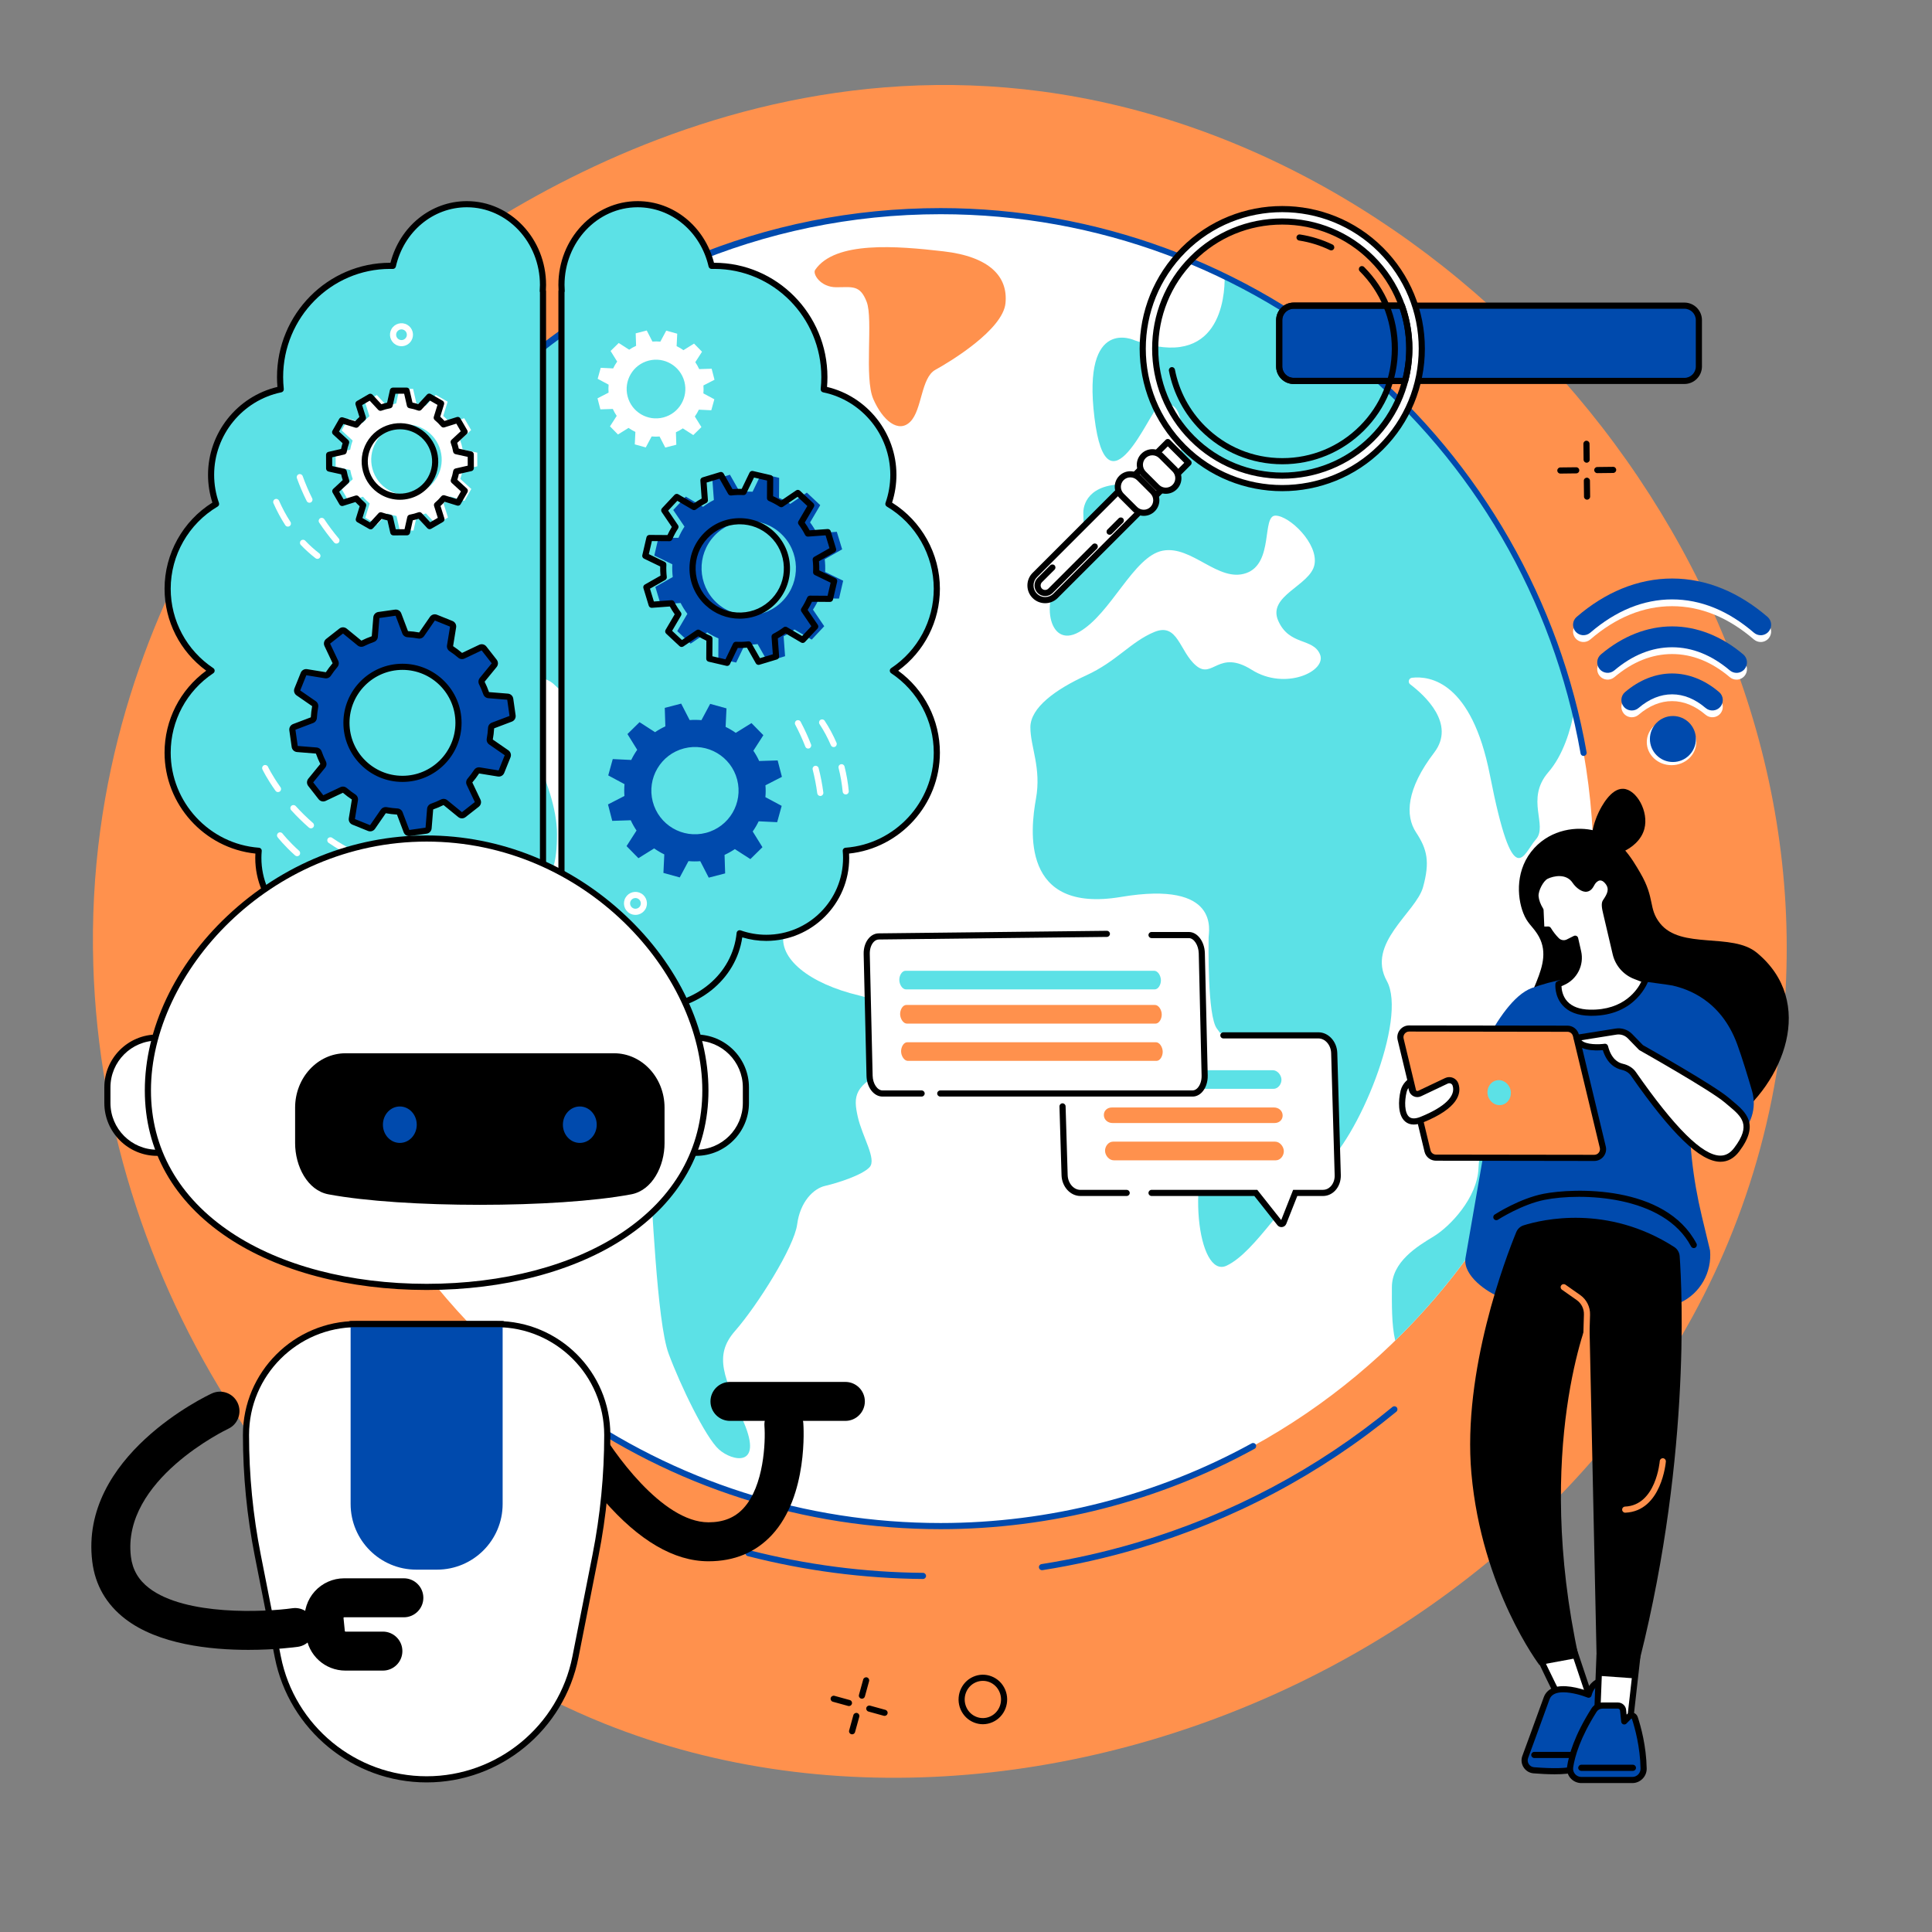 <svg xmlns="http://www.w3.org/2000/svg" xmlns:xlink="http://www.w3.org/1999/xlink" width="500" viewBox="0 0 375 375" height="500" preserveAspectRatio="xMidYMid meet"><rect x="0" y="0" width="375" height="375" fill="#808080" stroke="none"/><defs><clipPath id="21e53d67a8"><path d="M 163.715 25.789 L 168 25.789 L 168 29.398 L 163.715 29.398 Z M 163.715 25.789 " clip-rule="nonzero"></path></clipPath><clipPath id="99cc1acbc0"><path d="M 168 27.074 C 166.051 30.074 164.324 29.551 163.875 28.875 C 163.5 28.273 163.875 26.398 164.477 25.949 C 165 25.5 167.398 26.176 167.398 26.176 " clip-rule="nonzero"></path></clipPath></defs><path fill="#ff914d" d="M 209.355 18.883 C 133.113 4.801 75.039 57.441 70.734 61.477 C 63.91 67.867 15.875 114.379 18.109 187.32 C 20.078 251.602 60.328 311.684 117.289 334.543 C 206.145 370.203 327.52 312.02 344.766 208.617 C 359.598 119.699 291.312 34.02 209.355 18.883 " fill-opacity="1" fill-rule="nonzero"></path><path fill="#ffffff" d="M 309.332 168.598 C 309.332 239.078 252.578 296.211 182.574 296.211 C 112.57 296.211 55.82 239.078 55.82 168.598 C 55.82 98.121 112.57 40.984 182.574 40.984 C 252.578 40.984 309.332 98.121 309.332 168.598 " fill-opacity="1" fill-rule="nonzero"></path><path fill="#ff914d" d="M 158.215 52.398 C 157.695 53.168 159.242 55.754 162.32 55.754 C 165.402 55.754 166.941 55.238 168.223 58.598 C 169.508 61.957 167.711 73.32 169.508 77.457 C 171.305 81.59 174.383 84.172 176.691 81.848 C 179 79.523 178.742 73.32 181.566 71.773 C 184.391 70.223 194.652 64.023 195.164 58.855 C 195.68 53.688 192.086 49.812 183.105 48.781 C 174.125 47.746 162.066 46.715 158.215 52.398 " fill-opacity="1" fill-rule="nonzero"></path><path fill="#5ce1e6" d="M 117.051 166.996 C 115.711 167.668 114.906 168.965 114.973 170.344 C 115.176 174.676 113.352 185.473 109.523 188.922 C 104.645 193.312 106.441 201.227 106.367 204.422 C 106.211 210.91 106.91 213.797 114.656 216.895 C 122.398 219.996 125.434 220.172 126.008 226.371 C 126.578 232.57 127.473 256.52 129.77 262.719 C 132.062 268.918 136.941 278.992 139.523 281.316 C 142.105 283.645 148.129 284.934 144.398 276.152 C 140.668 267.371 138.375 263.234 142.68 258.328 C 146.98 253.418 154.152 242.055 154.727 237.66 C 155.301 233.27 157.883 230.688 160.176 230.172 C 162.473 229.652 167.348 228.105 168.781 226.555 C 170.219 225.004 167.348 220.613 166.488 216.738 C 165.629 212.863 165.629 210.539 172.801 207.438 C 179.973 204.34 176.531 195.555 166.773 193.23 C 157.02 190.906 150.996 185.996 152.145 181.09 C 153.293 176.18 145.547 176.699 140.957 174.375 C 136.367 172.047 136.504 168.395 131.395 166.656 C 124.492 164.305 119.645 165.695 117.051 166.996 " fill-opacity="1" fill-rule="nonzero"></path><path fill="#5ce1e6" d="M 274.863 161.578 C 272.703 158.312 272.973 153.145 278.379 146.07 C 282.621 140.512 276.531 134.957 273.719 132.828 C 273.207 132.438 273.438 131.625 274.078 131.551 C 277.559 131.152 285.637 132.332 289.188 150.422 C 293.781 173.82 295.676 165.66 298.105 162.941 C 300.539 160.219 295.988 155.137 300.539 149.879 C 303.406 146.566 304.863 141.727 305.605 137.785 C 296.461 100.672 271.191 69.965 237.707 53.656 C 237.758 57.73 236.781 71.926 220.27 66.07 C 220.27 66.07 210 61.176 212.43 81.035 C 214.863 100.902 223.242 79.676 224.863 78.859 C 226.484 78.043 230.809 76.957 228.918 90.289 C 228.918 90.289 228.645 94.914 220.27 94.098 C 211.887 93.281 210.27 97.363 210.27 99.539 C 210.27 101.719 211.078 107.43 206.484 111.512 C 201.891 115.594 203.242 126.207 209.457 122.668 C 215.676 119.133 220 107.977 225.672 106.887 C 231.348 105.797 236.484 113.145 241.891 111.238 C 247.293 109.336 244.863 100.082 247.566 100.082 C 250.27 100.082 255.945 105.527 255.133 109.609 C 254.32 113.691 245.945 115.594 248.105 120.492 C 250.27 125.391 254.863 123.758 256.215 127.023 C 257.566 130.285 249.457 134.098 242.973 130.016 C 236.484 125.934 235.402 131.922 232.16 129.199 C 228.918 126.477 228.645 120.766 224.051 122.668 C 219.457 124.574 216.754 128.383 210.809 131.102 C 204.859 133.824 199.996 137.363 199.996 141.172 C 199.996 144.98 202.16 149.062 201.078 155.047 C 199.996 161.035 198.105 177.359 217.566 174.098 C 237.023 170.828 234.59 180.898 234.59 181.984 C 234.59 183.074 234.32 197.223 236.215 199.676 C 238.105 202.121 242.43 209.195 236.215 218.445 C 230 227.699 232.43 248.379 238.105 245.656 C 243.781 242.938 249.457 232.324 256.484 226.883 C 263.512 221.441 273.242 197.77 269.188 190.422 C 265.133 183.074 274.863 177.09 276.211 172.191 C 277.566 167.293 277.023 164.844 274.863 161.578 " fill-opacity="1" fill-rule="nonzero"></path><path fill="#5ce1e6" d="M 91.816 79.18 C 91.93 83.711 91.52 89.77 88.613 94.391 C 79.832 108.344 80.113 115.316 79.266 129.266 C 78.414 143.215 97.742 167.805 102.559 170.387 C 107.371 172.973 108.113 166.828 108.113 161.918 C 108.113 157.012 106.059 151.125 103.227 145.441 C 100.395 139.758 100.395 136.141 101.242 133.816 C 102.094 131.492 105.492 130.719 107.758 133.043 C 110.023 135.367 115.469 137.426 118.086 135.977 C 121.305 134.191 120.051 127.199 121.184 124.875 C 122.316 122.551 128.551 121 131.098 116.09 C 133.648 111.184 137.895 109.117 142.996 106.793 C 148.094 104.469 152.625 103.434 153.477 101.883 C 154.324 100.332 153.191 96.715 154.605 92.582 C 156.023 88.453 159.422 83.543 158.008 81.477 C 156.59 79.41 152.344 76.051 144.41 81.219 C 136.48 86.383 134.496 86.383 132.23 82.508 C 129.965 78.637 134.781 68.559 144.695 68.559 C 154.605 68.559 156.59 65.457 156.875 63.133 C 157.156 60.809 154.043 58.227 150.641 57.711 C 147.242 57.191 146.676 59.004 132.516 64.168 C 123.062 67.617 114.281 65.684 109.793 64.762 C 103.359 69.098 97.344 73.922 91.816 79.18 " fill-opacity="1" fill-rule="nonzero"></path><path fill="#5ce1e6" d="M 303.359 191.586 C 301.445 191.16 301.871 195.871 299.316 196.73 C 296.762 197.586 295.699 198.871 296.336 203.586 C 296.973 208.297 295.91 214.508 293.359 216.867 C 290.805 219.223 287.188 220.938 286.973 226.719 C 286.762 232.504 281.441 238.074 278.25 240.004 C 275.059 241.93 270.164 244.93 270.164 249.855 C 270.164 253.027 270.082 257.086 270.812 260.203 C 287.703 243.711 300.043 222.527 305.766 198.734 C 305.27 195.574 304.453 191.832 303.359 191.586 " fill-opacity="1" fill-rule="nonzero"></path><path fill="#004aad" d="M 179.148 306.48 C 179.148 306.48 179.145 306.48 179.145 306.48 C 167.691 306.383 156.246 304.891 145.121 302.039 C 144.805 301.961 144.613 301.633 144.691 301.316 C 144.777 300.996 145.102 300.805 145.418 300.887 C 156.449 303.711 167.797 305.195 179.156 305.289 C 179.48 305.293 179.746 305.562 179.746 305.891 C 179.742 306.219 179.477 306.48 179.148 306.48 " fill-opacity="1" fill-rule="nonzero"></path><path fill="#004aad" d="M 202.25 304.773 C 201.961 304.773 201.707 304.566 201.66 304.27 C 201.613 303.945 201.832 303.641 202.16 303.59 C 208.359 302.617 214.582 301.211 220.645 299.414 C 238.953 293.98 255.652 285.125 270.273 273.09 C 270.527 272.879 270.902 272.918 271.113 273.172 C 271.32 273.426 271.285 273.801 271.035 274.008 C 256.285 286.145 239.449 295.074 220.984 300.555 C 214.871 302.367 208.598 303.785 202.34 304.766 C 202.312 304.773 202.281 304.773 202.25 304.773 " fill-opacity="1" fill-rule="nonzero"></path><path fill="#004aad" d="M 182.574 296.809 C 156.027 296.809 130.59 288.664 109.004 273.262 C 108.738 273.07 108.676 272.699 108.867 272.434 C 109.059 272.164 109.43 272.102 109.695 272.293 C 131.078 287.551 156.277 295.617 182.574 295.617 C 203.672 295.617 224.547 290.27 242.945 280.156 C 243.234 280 243.594 280.105 243.754 280.395 C 243.91 280.68 243.805 281.043 243.52 281.203 C 224.945 291.41 203.871 296.809 182.574 296.809 " fill-opacity="1" fill-rule="nonzero"></path><path fill="#004aad" d="M 56.27 180.016 C 55.961 180.016 55.703 179.781 55.676 179.469 C 55.375 175.879 55.223 172.223 55.223 168.598 C 55.223 134.352 68.469 102.156 92.523 77.941 C 116.578 53.727 148.559 40.391 182.574 40.391 C 212.668 40.391 241.871 51.152 264.805 70.691 C 287.473 90.008 302.797 116.762 307.961 146.027 C 308.016 146.352 307.797 146.66 307.477 146.719 C 307.152 146.777 306.844 146.562 306.785 146.234 C 296.09 85.594 243.848 41.578 182.574 41.578 C 113.008 41.578 56.414 98.559 56.414 168.598 C 56.414 172.188 56.566 175.812 56.863 179.371 C 56.891 179.699 56.645 179.984 56.316 180.012 C 56.301 180.016 56.285 180.016 56.27 180.016 " fill-opacity="1" fill-rule="nonzero"></path><path fill="#000000" d="M 297.824 164.586 C 301.121 161.016 306.023 160.27 309.703 161.273 C 314.367 162.547 316.719 166.582 318.375 169.426 C 321.305 174.453 319.891 176.273 322.195 179.195 C 326.273 184.367 336.168 180.941 340.988 184.914 C 352.566 194.461 346.254 210.238 335.992 217.688 C 329.148 222.656 319.84 219.781 317.305 219 C 309.621 216.629 296.883 211.98 295.652 200.883 C 294.824 193.422 302.438 187.438 298.348 181.215 C 297.305 179.633 296.441 179.203 295.668 177.223 C 294.41 174.004 294.125 168.59 297.824 164.586 " fill-opacity="1" fill-rule="nonzero"></path><path fill="#000000" d="M 309.855 165.469 C 308.102 164.047 309.211 159.859 310.332 157.594 C 310.754 156.746 312.633 152.961 315.105 153.105 C 317.645 153.254 320.074 157.516 319.168 160.898 C 318.035 165.117 311.906 167.133 309.855 165.469 " fill-opacity="1" fill-rule="nonzero"></path><path fill="#004aad" d="M 321.684 191.195 C 316.402 189.469 308.348 188.234 298.727 191.297 C 295.219 192.414 292.703 195.504 292.27 199.16 L 284.43 244.297 C 284.039 247.578 288.43 250.766 291.516 251.938 C 294.746 253.16 299.625 254.316 306.531 254.316 C 313.938 254.316 322.883 254.277 325.887 252.961 C 325.977 252.922 326.066 252.879 326.16 252.836 C 330.023 251.035 332.301 246.957 331.918 242.711 L 330.324 236.074 C 328.562 228.758 327.746 221.246 327.895 213.727 L 328.152 200.586 C 328.348 196.359 325.707 192.508 321.684 191.195 " fill-opacity="1" fill-rule="nonzero"></path><path fill="#004aad" d="M 284.668 210.59 C 284.668 210.59 290.926 193.258 297.941 191.59 L 294.375 216.148 L 284.668 210.59 " fill-opacity="1" fill-rule="nonzero"></path><path fill="#004aad" d="M 337.219 220.699 C 339.902 218.578 341.031 215.047 340.074 211.766 C 339.215 208.812 338.129 205.254 337.188 202.684 C 333.957 193.887 327.266 191.918 324.656 191.293 C 324.246 191.195 319.605 190.582 319.605 190.582 L 322.398 217.504 L 334.324 222.387 L 337.219 220.699 " fill-opacity="1" fill-rule="nonzero"></path><path fill="#000000" d="M 328.762 242.254 C 328.547 242.254 328.34 242.137 328.234 241.934 C 322.945 231.898 306.812 231.5 299.824 232.883 C 295.406 233.754 290.809 236.711 290.758 236.742 C 290.484 236.922 290.117 236.844 289.938 236.566 C 289.762 236.289 289.836 235.922 290.113 235.746 C 290.309 235.617 294.945 232.633 299.594 231.715 C 305.375 230.574 323.238 229.898 329.289 241.379 C 329.441 241.668 329.328 242.031 329.039 242.184 C 328.949 242.23 328.855 242.254 328.762 242.254 " fill-opacity="1" fill-rule="nonzero"></path><path fill="#ff914d" d="M 309.453 224.746 L 278.723 224.699 C 277.941 224.695 277.266 224.168 277.078 223.41 L 271.867 201.727 C 271.602 200.66 272.414 199.625 273.512 199.629 L 304.242 199.676 C 305.02 199.676 305.699 200.207 305.883 200.965 L 311.098 222.645 C 311.363 223.715 310.555 224.746 309.453 224.746 " fill-opacity="1" fill-rule="nonzero"></path><path fill="#000000" d="M 273.512 200.223 C 273.172 200.223 272.855 200.379 272.645 200.645 C 272.434 200.91 272.359 201.254 272.441 201.586 L 277.66 223.27 C 277.777 223.758 278.215 224.105 278.723 224.105 L 309.449 224.148 L 309.453 224.148 C 309.793 224.148 310.109 223.996 310.316 223.73 C 310.527 223.465 310.602 223.121 310.52 222.789 L 305.309 201.105 C 305.184 200.613 304.746 200.27 304.242 200.27 Z M 309.453 225.34 C 309.449 225.34 309.449 225.34 309.449 225.34 L 278.723 225.293 C 277.668 225.293 276.754 224.578 276.5 223.555 L 271.285 201.867 C 271.117 201.18 271.27 200.469 271.711 199.91 C 272.148 199.352 272.801 199.035 273.512 199.035 C 273.512 199.035 273.512 199.035 273.516 199.035 L 304.242 199.078 C 305.297 199.082 306.207 199.797 306.465 200.82 L 311.676 222.508 C 311.848 223.191 311.691 223.906 311.254 224.465 C 310.816 225.02 310.16 225.34 309.453 225.34 " fill-opacity="1" fill-rule="nonzero"></path><path fill="#5ce1e6" d="M 288.781 212.598 C 289.09 213.906 290.324 214.734 291.539 214.453 C 292.758 214.164 293.5 212.875 293.195 211.566 C 292.883 210.254 291.652 209.426 290.434 209.711 C 289.215 209.996 288.477 211.289 288.781 212.598 " fill-opacity="1" fill-rule="nonzero"></path><path fill="#ffffff" d="M 273.668 209.98 L 274.059 211.539 C 274.223 212.199 274.949 212.539 275.562 212.25 L 280.762 209.785 C 281.449 209.457 282.277 209.801 282.516 210.527 C 283.004 212.008 282.594 214.641 275.973 217.32 C 271.93 218.961 271.785 214.52 272.445 211.812 C 272.734 210.613 273.668 209.98 273.668 209.98 " fill-opacity="1" fill-rule="nonzero"></path><path fill="#000000" d="M 273.355 211.184 C 273.219 211.398 273.098 211.652 273.023 211.953 C 272.582 213.762 272.609 216 273.504 216.773 C 273.98 217.184 274.734 217.18 275.746 216.77 C 280.41 214.879 282.613 212.73 281.949 210.715 C 281.887 210.531 281.758 210.387 281.578 210.309 C 281.398 210.234 281.191 210.238 281.016 210.32 L 275.816 212.789 C 275.363 213 274.84 213.004 274.387 212.789 C 273.934 212.574 273.602 212.172 273.48 211.684 Z M 274.406 218.273 C 273.75 218.273 273.188 218.074 272.727 217.676 C 271.312 216.453 271.379 213.676 271.863 211.672 C 272.211 210.266 273.285 209.52 273.332 209.488 C 273.492 209.379 273.695 209.355 273.879 209.426 C 274.059 209.492 274.195 209.648 274.246 209.836 L 274.637 211.395 C 274.684 211.586 274.816 211.676 274.895 211.711 C 274.973 211.746 275.129 211.797 275.305 211.711 L 280.504 209.246 C 280.988 209.016 281.551 209.004 282.047 209.215 C 282.539 209.426 282.914 209.836 283.078 210.34 C 283.711 212.25 283.027 215.105 276.195 217.875 C 275.539 218.141 274.941 218.273 274.406 218.273 " fill-opacity="1" fill-rule="nonzero"></path><path fill="#ffffff" d="M 318.527 203.336 C 318.527 203.336 332.328 211.113 335.176 213.551 C 338.02 215.988 341.109 217.844 337.086 223.16 C 333.664 227.68 327.641 223.641 317.02 208.406 C 316.52 207.691 315.707 207.25 314.859 207.059 C 313.797 206.824 312.25 205.977 311.535 203.184 C 311.535 203.184 306.5 203.898 306.055 201.445 L 313.617 200.242 C 314.629 200.062 315.668 200.395 316.387 201.133 L 318.527 203.336 " fill-opacity="1" fill-rule="nonzero"></path><path fill="#000000" d="M 311.539 202.586 C 311.805 202.586 312.047 202.77 312.113 203.039 C 312.738 205.488 314.023 206.262 314.988 206.477 C 316.07 206.719 316.961 207.285 317.508 208.062 C 325.082 218.926 330.438 224.238 333.875 224.305 C 334.93 224.324 335.828 223.836 336.609 222.797 C 339.984 218.344 338.082 216.758 335.457 214.562 C 335.238 214.379 335.012 214.191 334.789 214 C 332.023 211.625 318.375 203.93 318.238 203.852 C 318.188 203.824 318.145 203.789 318.102 203.75 L 315.961 201.547 C 315.383 200.949 314.543 200.684 313.723 200.824 L 306.945 201.906 C 307.852 202.84 310.461 202.734 311.453 202.594 C 311.48 202.59 311.508 202.586 311.539 202.586 Z M 333.941 225.496 C 333.914 225.496 333.883 225.496 333.855 225.496 C 329.953 225.422 324.449 220.098 316.535 208.746 C 316.156 208.207 315.516 207.816 314.73 207.641 C 313.73 207.414 311.977 206.621 311.105 203.832 C 309.656 203.961 305.926 204.047 305.473 201.551 C 305.445 201.395 305.48 201.23 305.574 201.098 C 305.668 200.969 305.805 200.883 305.965 200.855 L 313.523 199.652 C 314.727 199.441 315.957 199.836 316.812 200.715 L 318.898 202.859 C 320.109 203.543 332.785 210.715 335.566 213.098 C 335.785 213.285 336.004 213.469 336.219 213.648 C 338.871 215.867 341.617 218.156 337.562 223.52 C 336.566 224.832 335.352 225.496 333.941 225.496 " fill-opacity="1" fill-rule="nonzero"></path><path fill="#ffffff" d="M 304.371 182.887 C 303.625 183.258 302.73 183.105 302.145 182.512 C 301.48 181.848 300.945 181.141 300.508 180.422 L 299.668 180.441 C 299.398 180.449 299.172 180.238 299.16 179.965 L 299.016 176.672 C 298.363 175.613 298.105 174.719 298.043 173.996 C 297.945 172.773 299.039 170.574 300.137 170.039 C 301.637 169.305 304.332 168.91 305.746 171.031 C 306.348 171.941 307.332 172.594 307.926 172.488 C 308.488 172.391 308.719 171.91 308.996 171.414 C 309.512 170.488 310.789 169.621 312.02 171.082 C 313.266 172.562 312.402 173.926 311.629 175.062 C 311.316 175.52 311.652 176.793 311.777 177.332 L 313.602 185.102 C 314.074 187.098 315.496 188.734 317.418 189.469 L 319.367 190.215 C 319.367 190.215 317.211 196.754 308.578 196.57 C 301.988 196.426 302.496 191.023 302.496 191.023 L 303.359 190.641 C 305.625 189.641 306.863 187.18 306.316 184.762 L 305.734 182.199 L 304.371 182.887 " fill-opacity="1" fill-rule="nonzero"></path><path fill="#000000" d="M 304.371 182.887 L 304.375 182.887 Z M 303.082 191.414 C 303.102 192.016 303.262 193.309 304.191 194.348 C 305.125 195.383 306.605 195.934 308.59 195.973 C 315.262 196.125 317.859 192.027 318.578 190.551 L 317.203 190.023 C 315.102 189.219 313.539 187.43 313.023 185.238 L 311.172 177.344 C 310.934 176.348 310.73 175.32 311.137 174.727 C 311.965 173.504 312.484 172.559 311.562 171.465 C 311.223 171.055 310.875 170.867 310.547 170.898 C 310.121 170.938 309.723 171.332 309.516 171.703 L 309.465 171.797 C 309.184 172.305 308.836 172.934 308.035 173.074 C 307.078 173.246 305.883 172.316 305.246 171.359 C 303.996 169.473 301.527 170.023 300.398 170.57 C 299.559 170.984 298.555 172.91 298.637 173.949 C 298.699 174.695 299 175.508 299.523 176.363 C 299.578 176.449 299.605 176.547 299.609 176.648 L 299.75 179.844 L 300.496 179.832 C 300.699 179.824 300.906 179.934 301.02 180.113 C 301.461 180.84 301.98 181.508 302.562 182.094 C 302.973 182.504 303.59 182.605 304.102 182.355 L 305.473 181.668 C 305.633 181.586 305.828 181.582 305.992 181.66 C 306.16 181.738 306.277 181.891 306.316 182.066 L 306.898 184.633 C 307.508 187.32 306.121 190.074 303.598 191.188 Z M 308.934 197.168 C 308.812 197.168 308.691 197.168 308.566 197.164 C 306.227 197.113 304.453 196.43 303.293 195.125 C 301.699 193.34 301.891 191.062 301.902 190.969 C 301.922 190.754 302.055 190.566 302.254 190.477 L 303.117 190.098 C 305.121 189.215 306.219 187.027 305.734 184.895 L 305.324 183.07 L 304.637 183.418 C 303.664 183.902 302.492 183.711 301.723 182.934 C 301.148 182.359 300.633 181.719 300.188 181.023 L 299.68 181.035 C 299.086 181.047 298.594 180.59 298.566 179.992 L 298.43 176.852 C 297.855 175.879 297.527 174.941 297.453 174.047 C 297.336 172.637 298.492 170.18 299.879 169.504 C 301.902 168.516 304.754 168.465 306.238 170.703 C 306.785 171.523 307.574 171.949 307.824 171.902 C 308.047 171.867 308.172 171.676 308.422 171.223 L 308.473 171.125 C 308.824 170.5 309.52 169.801 310.43 169.711 C 310.941 169.664 311.715 169.797 312.477 170.699 C 314.047 172.566 312.84 174.34 312.121 175.395 C 312.062 175.516 312.051 175.906 312.328 177.07 L 312.359 177.195 L 314.184 184.965 C 314.605 186.773 315.895 188.246 317.629 188.91 L 319.578 189.66 C 319.875 189.773 320.031 190.102 319.934 190.402 C 319.91 190.469 317.602 197.168 308.934 197.168 " fill-opacity="1" fill-rule="nonzero"></path><path fill="#ffffff" d="M 304.824 318.289 L 309.398 331.941 C 309.398 331.941 304.414 331.516 303.938 331.609 C 303.461 331.703 297.629 319.156 297.629 319.156 L 304.824 318.289 " fill-opacity="1" fill-rule="nonzero"></path><path fill="#000000" d="M 303.875 331.02 C 303.855 331.02 303.84 331.02 303.82 331.023 C 303.836 331.02 303.855 331.02 303.875 331.02 Z M 304.199 331.004 C 305.082 331.004 307.109 331.156 308.543 331.273 L 304.41 318.938 L 298.516 319.648 C 300.859 324.672 303.461 329.988 304.168 331.004 C 304.18 331.004 304.191 331.004 304.199 331.004 Z M 309.398 332.535 C 309.379 332.535 309.363 332.535 309.348 332.535 C 307.012 332.336 304.387 332.156 304.035 332.195 C 303.492 332.301 303.301 332.34 300.07 325.68 C 298.566 322.586 297.105 319.441 297.09 319.406 C 297.008 319.234 297.016 319.035 297.109 318.867 C 297.203 318.699 297.367 318.59 297.559 318.566 L 304.75 317.695 C 305.031 317.664 305.297 317.828 305.387 318.098 L 309.961 331.75 C 310.023 331.941 309.988 332.152 309.863 332.309 C 309.754 332.453 309.578 332.535 309.398 332.535 " fill-opacity="1" fill-rule="nonzero"></path><path fill="#004aad" d="M 308.348 328.941 C 308.348 328.941 301.465 326.121 300.191 329.66 C 298.574 334.164 296.043 341.035 296.043 341.035 C 295.613 342.23 296.438 343.508 297.703 343.609 C 300.219 343.812 303.973 343.973 305.719 343.359 C 308.477 342.395 313.055 333.66 313.055 333.66 L 311.645 326.234 C 311.645 326.234 309.148 325.879 308.348 328.941 " fill-opacity="1" fill-rule="nonzero"></path><path fill="#000000" d="M 303.434 328.473 C 302.824 328.473 302.25 328.555 301.785 328.762 C 301.273 328.992 300.938 329.352 300.754 329.859 C 299.152 334.316 296.625 341.172 296.602 341.242 C 296.461 341.629 296.512 342.059 296.738 342.41 C 296.965 342.762 297.336 342.98 297.75 343.016 C 301.508 343.316 304.266 343.242 305.523 342.801 C 307.551 342.086 311.105 336.066 312.434 333.566 L 311.148 326.824 C 310.527 326.887 309.402 327.262 308.922 329.09 C 308.879 329.258 308.77 329.398 308.613 329.473 C 308.461 329.551 308.281 329.559 308.121 329.492 C 307.266 329.141 305.188 328.473 303.434 328.473 Z M 301.75 344.387 C 300.371 344.387 298.922 344.305 297.656 344.203 C 296.863 344.137 296.168 343.719 295.738 343.055 C 295.305 342.391 295.215 341.578 295.48 340.836 C 295.508 340.762 298.035 333.91 299.633 329.457 C 299.93 328.637 300.488 328.039 301.305 327.672 C 303.387 326.75 306.633 327.699 307.973 328.164 C 308.848 325.895 310.766 325.508 311.727 325.641 C 311.98 325.68 312.18 325.871 312.23 326.121 L 313.637 333.551 C 313.664 333.684 313.645 333.82 313.582 333.938 C 313.102 334.852 308.812 342.906 305.914 343.922 C 304.93 344.266 303.395 344.387 301.75 344.387 " fill-opacity="1" fill-rule="nonzero"></path><path fill="#000000" d="M 304.875 341.227 L 297.805 341.227 C 297.48 341.227 297.211 340.961 297.211 340.633 C 297.211 340.305 297.48 340.039 297.805 340.039 L 304.875 340.039 C 305.203 340.039 305.473 340.305 305.473 340.633 C 305.473 340.961 305.203 341.227 304.875 341.227 " fill-opacity="1" fill-rule="nonzero"></path><path fill="#ffffff" d="M 317.793 321.641 L 316.238 335.379 L 309.988 333.66 L 310.465 321.285 L 317.793 321.641 " fill-opacity="1" fill-rule="nonzero"></path><path fill="#000000" d="M 310.598 333.215 L 315.727 334.617 L 317.133 322.207 L 311.039 321.91 Z M 316.242 335.973 C 316.188 335.973 316.133 335.965 316.082 335.953 L 309.828 334.234 C 309.559 334.164 309.379 333.914 309.391 333.637 L 309.871 321.262 C 309.875 321.105 309.949 320.953 310.066 320.848 C 310.184 320.742 310.332 320.684 310.496 320.691 L 317.824 321.051 C 317.988 321.055 318.141 321.133 318.246 321.258 C 318.352 321.383 318.402 321.547 318.387 321.711 L 316.832 335.445 C 316.812 335.617 316.719 335.773 316.574 335.871 C 316.473 335.938 316.359 335.973 316.242 335.973 " fill-opacity="1" fill-rule="nonzero"></path><path fill="#004aad" d="M 316.832 345.496 L 306.934 345.496 C 305.594 345.496 304.566 344.309 304.762 342.98 C 305.094 340.746 306.172 337.039 309.398 331.941 C 309.75 331.387 310.363 331.047 311.023 331.047 L 314.035 331.047 C 314.551 331.047 314.988 331.438 315.039 331.953 L 315.266 334.125 L 316.18 333.191 C 316.539 332.82 317.16 332.961 317.32 333.449 C 317.895 335.207 318.949 338.969 319.023 343.262 C 319.051 344.488 318.059 345.496 316.832 345.496 " fill-opacity="1" fill-rule="nonzero"></path><path fill="#000000" d="M 311.023 331.641 C 310.57 331.641 310.141 331.879 309.898 332.262 C 306.719 337.285 305.672 340.914 305.352 343.07 C 305.281 343.527 305.418 343.992 305.723 344.348 C 306.027 344.699 306.465 344.902 306.934 344.902 L 316.832 344.902 C 317.266 344.902 317.668 344.73 317.973 344.422 C 318.277 344.113 318.438 343.703 318.43 343.273 C 318.352 339.098 317.348 335.441 316.758 333.637 C 316.75 333.625 316.738 333.59 316.691 333.578 C 316.66 333.57 316.629 333.578 316.605 333.605 L 315.695 334.539 C 315.535 334.707 315.289 334.766 315.07 334.688 C 314.855 334.613 314.699 334.418 314.676 334.188 L 314.449 332.016 C 314.426 331.801 314.246 331.641 314.031 331.641 Z M 316.832 346.094 L 306.934 346.094 C 306.121 346.094 305.352 345.738 304.82 345.125 C 304.289 344.512 304.055 343.695 304.172 342.895 C 304.508 340.625 305.602 336.824 308.895 331.621 C 309.355 330.887 310.152 330.453 311.023 330.453 L 314.031 330.453 C 314.859 330.453 315.547 331.07 315.633 331.891 L 315.727 332.801 L 315.754 332.773 C 316.066 332.449 316.52 332.32 316.961 332.418 C 317.398 332.523 317.746 332.836 317.883 333.266 C 318.5 335.133 319.543 338.918 319.621 343.25 C 319.637 344.004 319.352 344.715 318.82 345.254 C 318.293 345.793 317.586 346.094 316.832 346.094 " fill-opacity="1" fill-rule="nonzero"></path><path fill="#000000" d="M 316.949 343.727 L 306.926 343.727 C 306.598 343.727 306.332 343.461 306.332 343.129 C 306.332 342.801 306.598 342.535 306.926 342.535 L 316.949 342.535 C 317.277 342.535 317.543 342.801 317.543 343.129 C 317.543 343.461 317.277 343.727 316.949 343.727 " fill-opacity="1" fill-rule="nonzero"></path><path fill="#000000" d="M 294.305 239.156 C 294.562 238.527 295.086 238.039 295.742 237.836 C 299.359 236.699 311.98 233.711 324.965 242.039 C 325.578 242.434 325.969 243.09 326.023 243.816 C 326.492 250.418 328.242 284.922 317.328 325.773 L 309.977 325.25 L 308.477 255.398 C 308.477 255.398 297.586 281.004 306.441 321.762 L 298.793 323.172 C 298.793 323.172 287.605 308.457 285.598 285.973 C 283.824 266.078 292.32 243.988 294.305 239.156 " fill-opacity="1" fill-rule="nonzero"></path><path fill="#ff914d" d="M 315.453 293.613 C 315.137 293.613 314.871 293.367 314.859 293.047 C 314.844 292.715 315.098 292.441 315.43 292.426 C 321.445 292.164 322.148 283.68 322.16 283.594 C 322.184 283.266 322.465 283.02 322.793 283.043 C 323.121 283.066 323.367 283.355 323.344 283.68 C 323.336 283.777 322.543 293.309 315.48 293.613 C 315.473 293.613 315.461 293.613 315.453 293.613 " fill-opacity="1" fill-rule="nonzero"></path><path fill="#ff914d" d="M 307.836 262.398 C 307.832 262.398 307.828 262.398 307.816 262.398 C 307.488 262.391 307.23 262.113 307.242 261.785 L 307.438 255.148 C 307.473 254.035 306.945 252.984 306.035 252.34 L 303.172 250.328 C 302.902 250.141 302.836 249.77 303.027 249.5 C 303.215 249.23 303.582 249.168 303.855 249.355 L 306.719 251.367 C 307.957 252.242 308.672 253.668 308.629 255.184 L 308.434 261.82 C 308.422 262.141 308.156 262.398 307.836 262.398 " fill-opacity="1" fill-rule="nonzero"></path><path fill="#ffffff" d="M 242.855 230.047 L 248.852 237.992 L 251.699 229.598 L 242.855 230.047 " fill-opacity="1" fill-rule="nonzero"></path><path fill="#ffffff" d="M 255.902 200.488 C 257.539 200.488 258.918 202.258 258.973 204.156 L 259.645 227.824 C 259.699 229.723 258.41 231.246 256.77 231.246 L 209.684 231.246 C 208.047 231.246 206.684 229.836 206.629 227.938 L 205.945 204.09 C 205.895 202.191 207.176 200.488 208.812 200.488 L 255.902 200.488 " fill-opacity="1" fill-rule="nonzero"></path><path fill="#000000" d="M 218.688 232.141 L 209.707 232.141 C 207.75 232.141 206.105 230.332 206.043 228.102 L 205.641 214.762 C 205.633 214.438 205.891 214.16 206.219 214.152 C 206.543 214.145 206.82 214.398 206.832 214.727 L 207.234 228.07 C 207.277 229.656 208.387 230.953 209.707 230.953 L 218.688 230.953 C 219.016 230.953 219.281 231.219 219.281 231.543 C 219.281 231.875 219.016 232.141 218.688 232.141 " fill-opacity="1" fill-rule="nonzero"></path><path fill="#000000" d="M 248.727 238.18 C 248.422 238.18 248.133 238.043 247.938 237.797 L 243.465 232.141 L 223.516 232.141 C 223.188 232.141 222.918 231.875 222.918 231.543 C 222.918 231.215 223.188 230.949 223.516 230.949 L 244.039 230.949 L 248.68 236.812 L 250.996 230.949 L 256.793 230.949 C 257.344 230.949 257.855 230.723 258.266 230.301 C 258.797 229.758 259.086 228.957 259.059 228.109 L 258.375 204.41 C 258.328 202.836 257.219 201.559 255.898 201.559 L 237.461 201.559 C 237.129 201.559 236.863 201.293 236.863 200.961 C 236.863 200.633 237.129 200.367 237.461 200.367 L 255.898 200.367 C 257.855 200.367 259.504 202.168 259.566 204.379 L 260.25 228.074 C 260.281 229.242 259.871 230.359 259.121 231.129 C 258.488 231.781 257.664 232.141 256.793 232.141 L 251.805 232.141 L 249.668 237.543 C 249.535 237.883 249.238 238.117 248.879 238.168 C 248.828 238.176 248.777 238.18 248.727 238.18 " fill-opacity="1" fill-rule="nonzero"></path><path fill="#5ce1e6" d="M 247.184 211.344 L 215.715 211.344 C 214.82 211.344 214.055 210.426 214.027 209.531 C 213.996 208.645 214.68 207.727 215.574 207.727 L 247.043 207.727 C 247.934 207.727 248.699 208.645 248.73 209.531 C 248.758 210.426 248.074 211.344 247.184 211.344 " fill-opacity="1" fill-rule="nonzero"></path><path fill="#ff914d" d="M 247.406 217.977 L 215.934 217.977 C 215.039 217.977 214.285 217.359 214.258 216.469 C 214.227 215.578 214.922 214.961 215.812 214.961 L 247.285 214.961 C 248.176 214.961 248.93 215.578 248.961 216.469 C 248.988 217.359 248.297 217.977 247.406 217.977 " fill-opacity="1" fill-rule="nonzero"></path><path fill="#ff914d" d="M 247.645 225.215 L 216.172 225.215 C 215.281 225.215 214.52 224.293 214.488 223.402 C 214.461 222.516 215.141 221.594 216.035 221.594 L 247.504 221.594 C 248.398 221.594 249.16 222.516 249.191 223.402 C 249.219 224.293 248.539 225.215 247.645 225.215 " fill-opacity="1" fill-rule="nonzero"></path><path fill="#ffffff" d="M 230.738 181.191 C 232.082 181.191 233.215 182.977 233.258 184.875 L 233.812 208.531 C 233.855 210.434 232.797 211.945 231.453 211.945 L 171.281 211.945 C 169.938 211.945 168.82 210.559 168.777 208.656 L 168.219 184.801 C 168.172 182.898 169.227 181.191 170.57 181.191 L 230.738 181.191 " fill-opacity="1" fill-rule="nonzero"></path><path fill="#000000" d="M 178.887 212.844 L 171.301 212.844 C 169.609 212.844 168.242 211.074 168.188 208.82 L 167.637 185.18 C 167.605 183.902 168.016 182.734 168.754 181.977 C 169.273 181.445 169.906 181.164 170.586 181.164 L 214.836 180.668 C 214.84 180.668 214.84 180.668 214.844 180.668 C 215.168 180.668 215.434 180.926 215.438 181.254 C 215.441 181.582 215.18 181.852 214.848 181.855 L 170.594 182.355 C 170.141 182.355 169.809 182.602 169.605 182.809 C 169.094 183.332 168.801 184.211 168.824 185.152 L 169.379 208.793 C 169.414 210.344 170.297 211.652 171.301 211.652 L 178.887 211.652 C 179.215 211.652 179.48 211.918 179.48 212.246 C 179.48 212.574 179.215 212.844 178.887 212.844 " fill-opacity="1" fill-rule="nonzero"></path><path fill="#000000" d="M 231.473 212.844 L 182.504 212.844 C 182.176 212.844 181.91 212.574 181.91 212.246 C 181.91 211.918 182.176 211.652 182.504 211.652 L 231.473 211.652 C 231.891 211.652 232.219 211.41 232.414 211.207 C 232.949 210.66 233.254 209.75 233.23 208.773 L 232.676 185.043 C 232.637 183.469 231.742 182.086 230.758 182.086 L 223.512 182.086 C 223.184 182.086 222.918 181.82 222.918 181.492 C 222.918 181.164 223.184 180.898 223.512 180.898 L 230.758 180.898 C 232.418 180.898 233.809 182.742 233.863 185.016 L 234.418 208.746 C 234.449 210.035 234.02 211.27 233.27 212.039 C 232.754 212.566 232.133 212.844 231.473 212.844 " fill-opacity="1" fill-rule="nonzero"></path><path fill="#5ce1e6" d="M 224.117 192.043 L 175.855 192.043 C 175.16 192.043 174.578 191.125 174.555 190.238 C 174.531 189.348 175.074 188.426 175.77 188.426 L 224.031 188.426 C 224.727 188.426 225.309 189.348 225.332 190.238 C 225.355 191.125 224.812 192.043 224.117 192.043 " fill-opacity="1" fill-rule="nonzero"></path><path fill="#ff914d" d="M 224.289 198.68 L 176.027 198.68 C 175.332 198.68 174.738 197.758 174.715 196.871 C 174.691 195.98 175.223 195.062 175.918 195.062 L 224.18 195.062 C 224.875 195.062 225.469 195.98 225.492 196.871 C 225.516 197.758 224.984 198.68 224.289 198.68 " fill-opacity="1" fill-rule="nonzero"></path><path fill="#ff914d" d="M 224.477 205.914 L 176.215 205.914 C 175.52 205.914 174.926 204.996 174.902 204.105 C 174.879 203.215 175.41 202.297 176.105 202.297 L 224.367 202.297 C 225.062 202.297 225.656 203.215 225.68 204.105 C 225.703 204.996 225.172 205.914 224.477 205.914 " fill-opacity="1" fill-rule="nonzero"></path><path fill="#5ce1e6" d="M 105.395 55.309 C 105.395 46.652 98.777 39.637 90.617 39.637 C 83.656 39.637 77.824 44.738 76.258 51.609 C 76.078 51.605 75.898 51.602 75.719 51.602 C 63.922 51.602 54.363 61.27 54.363 73.195 C 54.363 73.996 54.406 74.789 54.492 75.566 C 46.777 77.152 40.973 83.977 40.973 92.16 C 40.973 94.145 41.316 96.043 41.938 97.812 C 36.312 101.137 32.539 107.262 32.539 114.27 C 32.539 120.91 35.926 126.758 41.07 130.18 C 35.926 133.602 32.539 139.449 32.539 146.09 C 32.539 156.156 40.328 164.406 50.207 165.137 C 50.168 165.598 50.141 166.062 50.141 166.535 C 50.141 175.094 57.082 182.031 65.641 182.031 C 67.453 182.031 69.191 181.719 70.805 181.148 C 71.598 189.266 79.023 195.629 88.066 195.629 C 97.637 195.629 105.395 188.5 105.395 179.711 C 105.395 179.617 105.395 179.52 105.391 179.43 L 105.395 179.43 L 105.395 56.5 L 105.348 56.5 C 105.379 56.105 105.395 55.711 105.395 55.309 " fill-opacity="1" fill-rule="nonzero"></path><path fill="#000000" d="M 70.805 180.555 C 70.918 180.555 71.027 180.586 71.125 180.648 C 71.281 180.746 71.379 180.91 71.398 181.09 C 72.176 189.039 79.34 195.031 88.066 195.031 C 97.293 195.031 104.801 188.16 104.801 179.707 C 104.801 179.629 104.797 179.543 104.797 179.465 C 104.797 179.438 104.797 179.414 104.801 179.387 L 104.801 56.73 C 104.766 56.645 104.75 56.551 104.754 56.457 C 104.785 56.02 104.801 55.656 104.801 55.312 C 104.801 46.996 98.438 40.23 90.617 40.23 C 84.051 40.23 78.383 44.965 76.836 51.742 C 76.773 52.016 76.516 52.211 76.242 52.203 C 76.066 52.199 75.891 52.195 75.719 52.195 C 64.27 52.195 54.957 61.617 54.957 73.195 C 54.957 73.957 55 74.734 55.082 75.504 C 55.117 75.809 54.91 76.09 54.609 76.152 C 47.055 77.703 41.566 84.438 41.566 92.16 C 41.566 94.031 41.883 95.867 42.5 97.613 C 42.598 97.883 42.488 98.18 42.242 98.324 C 36.625 101.645 33.133 107.754 33.133 114.27 C 33.133 120.477 36.223 126.238 41.398 129.684 C 41.566 129.793 41.664 129.98 41.664 130.18 C 41.664 130.379 41.566 130.566 41.398 130.676 C 36.223 134.121 33.133 139.883 33.133 146.09 C 33.133 155.727 40.652 163.832 50.254 164.543 C 50.41 164.555 50.559 164.629 50.66 164.75 C 50.766 164.871 50.816 165.031 50.801 165.188 C 50.758 165.664 50.738 166.105 50.738 166.535 C 50.738 174.754 57.422 181.438 65.641 181.438 C 67.34 181.438 69.012 181.152 70.605 180.586 C 70.672 180.566 70.738 180.555 70.805 180.555 Z M 88.066 196.223 C 78.992 196.223 71.492 190.133 70.301 181.941 C 68.793 182.398 67.227 182.629 65.641 182.629 C 56.766 182.629 49.547 175.41 49.547 166.535 C 49.547 166.254 49.555 165.969 49.57 165.676 C 39.637 164.637 31.941 156.148 31.941 146.09 C 31.941 139.773 34.949 133.887 40.027 130.18 C 34.949 126.469 31.941 120.586 31.941 114.27 C 31.941 107.496 35.484 101.133 41.223 97.555 C 40.66 95.812 40.379 94.004 40.379 92.16 C 40.379 84.051 46.012 76.961 53.848 75.102 C 53.793 74.465 53.766 73.824 53.766 73.195 C 53.766 60.961 63.613 51.004 75.719 51.004 C 75.742 51.004 75.766 51.004 75.789 51.004 C 77.613 43.938 83.645 39.039 90.617 39.039 C 99.094 39.039 105.992 46.34 105.992 55.312 C 105.992 55.621 105.98 55.938 105.957 56.305 C 105.98 56.363 105.992 56.43 105.992 56.5 L 105.992 179.43 C 105.992 179.445 105.988 179.465 105.988 179.484 C 105.988 179.566 105.992 179.641 105.992 179.707 C 105.992 188.816 97.949 196.223 88.066 196.223 " fill-opacity="1" fill-rule="nonzero"></path><path fill="#5ce1e6" d="M 109.023 56.5 L 108.977 56.5 L 108.977 179.43 L 108.98 179.43 C 108.98 179.52 108.977 179.617 108.977 179.711 C 108.977 188.5 116.738 195.629 126.309 195.629 C 135.352 195.629 142.777 189.266 143.57 181.148 C 145.184 181.719 146.922 182.031 148.734 182.031 C 157.293 182.031 164.234 175.094 164.234 166.535 C 164.234 166.062 164.207 165.598 164.168 165.137 C 174.047 164.406 181.836 156.156 181.836 146.09 C 181.836 139.449 178.445 133.602 173.305 130.18 C 178.445 126.758 181.836 120.91 181.836 114.27 C 181.836 107.262 178.062 101.137 172.438 97.812 C 173.059 96.043 173.402 94.145 173.402 92.16 C 173.402 83.977 167.598 77.152 159.883 75.566 C 159.969 74.789 160.012 73.996 160.012 73.195 C 160.012 61.27 150.449 51.602 138.656 51.602 C 138.477 51.602 138.297 51.605 138.121 51.609 C 136.551 44.738 130.715 39.637 123.758 39.637 C 115.594 39.637 108.977 46.652 108.977 55.309 C 108.977 55.711 108.996 56.105 109.023 56.5 " fill-opacity="1" fill-rule="nonzero"></path><path fill="#000000" d="M 109.574 179.363 C 109.578 179.387 109.578 179.414 109.578 179.438 L 109.578 179.48 C 109.574 179.559 109.574 179.633 109.574 179.707 C 109.574 188.16 117.082 195.031 126.309 195.031 C 135.035 195.031 142.199 189.039 142.977 181.09 C 142.992 180.91 143.094 180.746 143.25 180.648 C 143.402 180.547 143.594 180.527 143.766 180.586 C 145.363 181.152 147.035 181.438 148.734 181.438 C 156.953 181.438 163.637 174.754 163.637 166.535 C 163.637 166.105 163.617 165.664 163.574 165.188 C 163.559 165.031 163.609 164.871 163.715 164.75 C 163.816 164.629 163.961 164.555 164.121 164.543 C 173.723 163.832 181.242 155.727 181.242 146.09 C 181.242 139.883 178.152 134.121 172.977 130.676 C 172.809 130.566 172.711 130.379 172.711 130.18 C 172.711 129.98 172.809 129.793 172.977 129.684 C 178.152 126.238 181.242 120.477 181.242 114.27 C 181.242 107.754 177.75 101.645 172.133 98.324 C 171.887 98.18 171.777 97.883 171.875 97.613 C 172.492 95.867 172.805 94.027 172.805 92.16 C 172.805 84.438 167.32 77.703 159.762 76.152 C 159.465 76.09 159.258 75.809 159.293 75.504 C 159.375 74.734 159.418 73.957 159.418 73.195 C 159.418 61.617 150.105 52.195 138.656 52.195 C 138.484 52.195 138.309 52.199 138.133 52.203 C 137.867 52.211 137.602 52.016 137.539 51.742 C 135.988 44.965 130.324 40.23 123.758 40.23 C 115.938 40.23 109.574 46.996 109.574 55.312 C 109.574 55.656 109.586 56.023 109.617 56.457 C 109.625 56.551 109.609 56.645 109.574 56.73 Z M 126.309 196.223 C 116.426 196.223 108.383 188.816 108.383 179.707 C 108.383 179.633 108.383 179.562 108.387 179.484 C 108.383 179.465 108.383 179.445 108.383 179.43 L 108.383 56.5 C 108.383 56.43 108.395 56.363 108.414 56.305 C 108.395 55.941 108.383 55.621 108.383 55.312 C 108.383 46.34 115.281 39.039 123.758 39.039 C 130.73 39.039 136.762 43.938 138.586 51.004 C 138.609 51.004 138.633 51.004 138.656 51.004 C 150.762 51.004 160.605 60.961 160.605 73.195 C 160.605 73.824 160.582 74.465 160.527 75.102 C 168.363 76.961 173.996 84.051 173.996 92.16 C 173.996 94.004 173.711 95.812 173.152 97.555 C 178.887 101.133 182.434 107.496 182.434 114.27 C 182.434 120.586 179.426 126.469 174.344 130.18 C 179.426 133.887 182.434 139.773 182.434 146.09 C 182.434 156.148 174.734 164.637 164.805 165.676 C 164.82 165.969 164.828 166.254 164.828 166.535 C 164.828 175.41 157.609 182.629 148.734 182.629 C 147.148 182.629 145.582 182.398 144.074 181.941 C 142.883 190.133 135.383 196.223 126.309 196.223 " fill-opacity="1" fill-rule="nonzero"></path><path fill="#004aad" d="M 152.016 116.531 C 148.559 120.227 142.766 120.418 139.07 116.961 C 135.379 113.504 135.188 107.707 138.645 104.012 C 142.098 100.32 147.895 100.129 151.59 103.586 C 155.281 107.043 155.477 112.84 152.016 116.531 Z M 159.207 98.051 L 156.609 95.617 L 153.391 97.801 C 152.691 97.348 151.961 96.953 151.207 96.633 L 151.234 92.75 L 147.77 91.941 L 146.078 95.441 C 145.25 95.402 144.426 95.43 143.602 95.523 L 141.684 92.145 L 138.277 93.18 L 138.562 97.051 C 137.832 97.422 137.129 97.863 136.461 98.363 L 133.105 96.395 L 130.676 98.992 L 132.859 102.211 C 132.402 102.91 132.012 103.641 131.688 104.395 L 127.805 104.367 L 127 107.832 L 130.5 109.527 C 130.457 110.352 130.484 111.18 130.582 112 L 127.199 113.918 L 128.234 117.324 L 132.105 117.039 C 132.48 117.77 132.918 118.473 133.418 119.145 L 131.453 122.496 L 134.051 124.93 L 137.266 122.746 C 137.969 123.199 138.699 123.59 139.449 123.914 L 139.426 127.797 L 142.891 128.602 L 144.582 125.105 C 145.41 125.145 146.234 125.117 147.055 125.023 L 148.977 128.402 L 152.383 127.367 L 152.098 123.496 C 152.828 123.125 153.527 122.684 154.203 122.184 L 157.555 124.148 L 159.984 121.551 L 157.801 118.336 C 158.254 117.637 158.648 116.906 158.973 116.152 L 162.855 116.18 L 163.66 112.715 L 160.16 111.02 C 160.203 110.195 160.172 109.367 160.078 108.547 L 163.461 106.625 L 162.426 103.223 L 158.551 103.504 C 158.18 102.777 157.742 102.074 157.238 101.402 L 159.207 98.051 " fill-opacity="1" fill-rule="nonzero"></path><path fill="#000000" d="M 143.59 101.766 C 143.492 101.766 143.395 101.766 143.297 101.77 C 141.012 101.848 138.891 102.809 137.328 104.477 C 135.766 106.148 134.945 108.324 135.023 110.613 C 135.098 112.898 136.059 115.02 137.73 116.582 C 139.398 118.145 141.574 118.965 143.867 118.891 C 146.152 118.812 148.273 117.852 149.832 116.18 C 151.398 114.512 152.219 112.332 152.141 110.047 C 152.066 107.762 151.105 105.641 149.434 104.078 C 147.836 102.578 145.77 101.766 143.59 101.766 Z M 143.574 120.086 C 141.09 120.086 138.738 119.156 136.918 117.453 C 135.012 115.672 133.918 113.258 133.832 110.652 C 133.746 108.047 134.68 105.566 136.461 103.664 C 138.238 101.762 140.652 100.664 143.258 100.582 C 145.859 100.496 148.344 101.426 150.246 103.207 C 152.148 104.988 153.246 107.402 153.332 110.008 C 153.418 112.609 152.484 115.094 150.703 116.996 C 148.922 118.898 146.508 119.992 143.906 120.078 C 143.793 120.082 143.684 120.086 143.574 120.086 Z M 138.273 127.383 L 140.812 127.973 L 142.297 124.902 C 142.402 124.688 142.629 124.555 142.863 124.566 C 143.652 124.605 144.453 124.578 145.242 124.488 C 145.477 124.461 145.707 124.578 145.824 124.785 L 147.512 127.75 L 150.004 126.992 L 149.754 123.598 C 149.738 123.359 149.867 123.133 150.078 123.023 C 150.773 122.668 151.453 122.242 152.098 121.766 C 152.285 121.617 152.547 121.605 152.754 121.727 L 155.695 123.453 L 157.477 121.551 L 155.559 118.727 C 155.426 118.531 155.422 118.27 155.551 118.07 C 155.992 117.395 156.367 116.691 156.676 115.973 C 156.77 115.754 157 115.617 157.23 115.613 L 160.633 115.637 L 161.223 113.098 L 158.152 111.613 C 157.938 111.508 157.805 111.289 157.82 111.047 C 157.859 110.258 157.832 109.457 157.738 108.672 C 157.715 108.434 157.828 108.203 158.035 108.086 L 161.004 106.402 L 160.246 103.906 L 156.848 104.156 C 156.613 104.172 156.383 104.047 156.273 103.832 C 155.922 103.137 155.496 102.457 155.016 101.816 C 154.871 101.625 154.855 101.363 154.977 101.156 L 156.703 98.215 L 154.801 96.438 L 151.98 98.352 C 151.781 98.488 151.523 98.488 151.324 98.359 C 150.648 97.922 149.941 97.543 149.227 97.234 C 149.008 97.141 148.863 96.922 148.867 96.684 L 148.887 93.277 L 146.352 92.688 L 144.863 95.758 C 144.762 95.973 144.535 96.105 144.301 96.094 C 143.508 96.055 142.711 96.082 141.926 96.172 C 141.688 96.199 141.453 96.082 141.336 95.875 L 139.652 92.91 L 137.156 93.664 L 137.406 97.062 C 137.426 97.301 137.297 97.527 137.086 97.637 C 136.391 97.992 135.711 98.414 135.066 98.898 C 134.875 99.039 134.613 99.055 134.41 98.934 L 131.469 97.207 L 129.688 99.109 L 131.602 101.934 C 131.738 102.129 131.738 102.387 131.609 102.59 C 131.172 103.266 130.793 103.969 130.484 104.688 C 130.391 104.906 130.176 105.055 129.934 105.047 L 126.531 105.023 L 125.938 107.559 L 129.008 109.047 C 129.223 109.148 129.355 109.375 129.344 109.609 C 129.305 110.402 129.332 111.203 129.422 111.988 C 129.449 112.223 129.336 112.457 129.125 112.574 L 126.16 114.262 L 126.918 116.754 L 130.316 116.504 C 130.551 116.488 130.777 116.613 130.887 116.828 C 131.242 117.523 131.668 118.199 132.148 118.844 C 132.293 119.035 132.305 119.293 132.184 119.5 L 130.461 122.441 L 132.363 124.223 L 135.184 122.309 C 135.383 122.176 135.641 122.172 135.84 122.301 C 136.516 122.738 137.223 123.117 137.938 123.426 C 138.156 123.52 138.297 123.738 138.297 123.977 Z M 141.141 129.254 C 141.098 129.254 141.051 129.25 141.008 129.242 L 137.539 128.434 C 137.27 128.371 137.078 128.129 137.082 127.852 L 137.105 124.355 C 136.57 124.109 136.043 123.824 135.531 123.512 L 132.637 125.477 C 132.406 125.633 132.098 125.609 131.895 125.418 L 129.297 122.988 C 129.094 122.797 129.051 122.492 129.191 122.25 L 130.961 119.234 C 130.613 118.746 130.297 118.238 130.012 117.719 L 126.531 117.977 C 126.258 117.996 125.996 117.82 125.918 117.555 L 124.883 114.148 C 124.801 113.883 124.918 113.598 125.16 113.461 L 128.199 111.73 C 128.145 111.137 128.125 110.543 128.141 109.949 L 124.992 108.426 C 124.742 108.301 124.609 108.023 124.672 107.754 L 125.477 104.289 C 125.539 104.02 125.781 103.828 126.062 103.828 L 129.555 103.852 C 129.801 103.316 130.086 102.789 130.398 102.277 L 128.434 99.387 C 128.277 99.156 128.301 98.848 128.492 98.645 L 130.926 96.047 C 131.113 95.844 131.422 95.801 131.66 95.941 L 134.676 97.711 C 135.168 97.363 135.672 97.047 136.191 96.762 L 135.938 93.277 C 135.914 93 136.09 92.746 136.355 92.664 L 139.762 91.629 C 140.027 91.551 140.312 91.664 140.453 91.906 L 142.18 94.949 C 142.77 94.895 143.367 94.875 143.961 94.891 L 145.484 91.738 C 145.605 91.488 145.887 91.355 146.156 91.422 L 149.621 92.227 C 149.895 92.289 150.082 92.531 150.082 92.812 L 150.059 96.305 C 150.594 96.551 151.121 96.832 151.633 97.148 L 154.527 95.184 C 154.754 95.027 155.062 95.051 155.266 95.242 L 157.867 97.672 C 158.066 97.863 158.113 98.168 157.973 98.406 L 156.203 101.426 C 156.551 101.914 156.867 102.422 157.148 102.938 L 160.633 102.684 C 160.906 102.664 161.164 102.84 161.246 103.105 L 162.281 106.508 C 162.363 106.777 162.246 107.062 162.004 107.199 L 158.961 108.93 C 159.016 109.52 159.035 110.117 159.023 110.711 L 162.172 112.234 C 162.422 112.355 162.555 112.633 162.492 112.906 L 161.684 116.371 C 161.621 116.641 161.379 116.832 161.105 116.832 C 161.105 116.832 161.102 116.832 161.102 116.832 L 157.605 116.805 C 157.363 117.344 157.078 117.867 156.762 118.383 L 158.73 121.273 C 158.887 121.504 158.859 121.812 158.672 122.016 L 156.238 124.613 C 156.051 124.816 155.742 124.859 155.504 124.719 L 152.488 122.949 C 151.996 123.297 151.488 123.617 150.973 123.898 L 151.227 127.383 C 151.246 127.66 151.074 127.914 150.809 127.996 L 147.402 129.027 C 147.137 129.109 146.848 128.996 146.711 128.754 L 144.984 125.711 C 144.391 125.766 143.793 125.785 143.199 125.77 L 141.676 128.918 C 141.574 129.129 141.363 129.254 141.141 129.254 " fill-opacity="1" fill-rule="nonzero"></path><path fill="#ffffff" d="M 84.828 92.633 C 82.949 95.91 78.77 97.043 75.492 95.16 C 72.215 93.281 71.082 89.102 72.961 85.824 C 74.84 82.551 79.02 81.418 82.297 83.297 C 85.574 85.176 86.707 89.355 84.828 92.633 Z M 86.887 77.965 L 84.578 76.645 L 82.617 78.781 C 82.031 78.57 81.43 78.41 80.828 78.305 L 80.184 75.48 L 77.527 75.488 L 76.895 78.32 C 76.289 78.43 75.691 78.594 75.109 78.805 L 73.137 76.676 L 70.836 78.012 L 71.707 80.777 C 71.242 81.172 70.805 81.613 70.402 82.09 L 67.629 81.238 L 66.309 83.543 L 68.445 85.504 C 68.234 86.094 68.078 86.691 67.969 87.293 L 65.145 87.938 L 65.152 90.598 L 67.984 91.227 C 68.098 91.836 68.258 92.434 68.469 93.012 L 66.34 94.988 L 67.676 97.285 L 70.441 96.414 C 70.836 96.883 71.277 97.316 71.758 97.719 L 70.902 100.492 L 73.207 101.812 L 75.172 99.676 C 75.758 99.887 76.355 100.047 76.957 100.152 L 77.605 102.98 L 80.262 102.973 L 80.891 100.141 C 81.5 100.027 82.098 99.863 82.676 99.656 L 84.652 101.781 L 86.949 100.445 L 86.082 97.68 C 86.547 97.285 86.98 96.844 87.383 96.367 L 90.156 97.219 L 91.48 94.914 L 89.34 92.953 C 89.551 92.363 89.711 91.766 89.816 91.164 L 92.645 90.516 L 92.637 87.859 L 89.801 87.23 C 89.691 86.621 89.527 86.027 89.32 85.445 L 91.445 83.473 L 90.109 81.172 L 87.344 82.043 C 86.949 81.578 86.512 81.141 86.031 80.738 L 86.887 77.965 " fill-opacity="1" fill-rule="nonzero"></path><path fill="#000000" d="M 83.566 92.977 L 83.57 92.977 Z M 77.641 83.328 C 75.477 83.328 73.367 84.453 72.215 86.465 C 70.5 89.453 71.539 93.277 74.523 94.988 C 77.512 96.703 81.336 95.668 83.051 92.68 C 84.762 89.691 83.727 85.867 80.738 84.152 C 79.762 83.594 78.695 83.328 77.641 83.328 Z M 77.617 97.004 C 76.367 97.004 75.094 96.688 73.934 96.023 C 70.375 93.98 69.141 89.43 71.18 85.875 C 73.223 82.316 77.773 81.082 81.332 83.121 C 84.887 85.16 86.121 89.715 84.082 93.273 C 82.711 95.664 80.199 97.004 77.617 97.004 Z M 73.906 99.426 C 73.973 99.426 74.043 99.434 74.109 99.461 C 74.668 99.656 75.234 99.809 75.801 99.91 C 76.035 99.953 76.223 100.129 76.277 100.363 L 76.816 102.727 L 78.523 102.719 L 79.051 100.352 C 79.102 100.117 79.289 99.938 79.523 99.895 C 80.098 99.789 80.664 99.637 81.211 99.438 C 81.438 99.355 81.688 99.418 81.852 99.594 L 83.504 101.371 L 84.977 100.512 L 84.25 98.203 C 84.18 97.977 84.25 97.727 84.434 97.57 C 84.871 97.199 85.285 96.781 85.664 96.324 C 85.82 96.145 86.066 96.07 86.297 96.141 L 88.617 96.855 L 89.465 95.375 L 87.676 93.734 C 87.5 93.57 87.438 93.32 87.52 93.094 C 87.719 92.539 87.871 91.969 87.969 91.402 C 88.012 91.168 88.191 90.98 88.422 90.926 L 90.785 90.387 L 90.781 88.68 L 88.41 88.156 C 88.18 88.102 87.996 87.914 87.953 87.68 C 87.852 87.109 87.695 86.539 87.496 85.992 C 87.414 85.766 87.477 85.516 87.652 85.352 L 89.43 83.703 L 88.574 82.227 L 86.262 82.953 C 86.035 83.023 85.785 82.953 85.629 82.77 C 85.258 82.332 84.84 81.918 84.387 81.539 C 84.203 81.383 84.129 81.137 84.199 80.906 L 84.914 78.59 L 83.434 77.738 L 81.793 79.527 C 81.633 79.703 81.379 79.766 81.156 79.688 C 80.598 79.484 80.027 79.332 79.461 79.234 C 79.227 79.191 79.039 79.012 78.984 78.781 L 78.445 76.418 L 76.742 76.422 L 76.215 78.793 C 76.16 79.023 75.977 79.207 75.742 79.25 C 75.168 79.355 74.598 79.508 74.051 79.707 C 73.824 79.789 73.574 79.727 73.41 79.551 L 71.762 77.773 L 70.285 78.629 L 71.012 80.941 C 71.086 81.168 71.012 81.418 70.832 81.574 C 70.395 81.945 69.977 82.363 69.598 82.816 C 69.445 83 69.195 83.074 68.965 83.004 L 66.648 82.289 L 65.801 83.77 L 67.586 85.41 C 67.766 85.57 67.824 85.824 67.746 86.047 C 67.547 86.605 67.395 87.172 67.293 87.742 C 67.25 87.977 67.074 88.164 66.84 88.219 L 64.477 88.758 L 64.484 90.465 L 66.852 90.988 C 67.086 91.039 67.266 91.227 67.309 91.461 C 67.414 92.035 67.566 92.605 67.766 93.152 C 67.848 93.375 67.785 93.629 67.609 93.789 L 65.832 95.441 L 66.691 96.918 L 69 96.191 C 69.23 96.117 69.477 96.191 69.633 96.371 C 70.004 96.809 70.426 97.223 70.879 97.605 C 71.062 97.758 71.133 98.008 71.062 98.234 L 70.348 100.555 L 71.828 101.402 L 73.469 99.617 C 73.582 99.492 73.742 99.426 73.906 99.426 Z M 76.344 103.918 C 76.066 103.918 75.824 103.727 75.762 103.453 L 75.203 101.008 C 74.828 100.926 74.453 100.824 74.086 100.707 L 72.383 102.559 C 72.195 102.766 71.891 102.812 71.648 102.672 L 69.344 101.352 C 69.102 101.215 68.988 100.926 69.07 100.66 L 69.812 98.258 C 69.523 97.996 69.246 97.727 68.988 97.445 L 66.594 98.195 C 66.328 98.277 66.039 98.168 65.898 97.926 L 64.566 95.629 C 64.426 95.391 64.469 95.082 64.676 94.895 L 66.52 93.184 C 66.398 92.816 66.297 92.445 66.215 92.066 L 63.758 91.523 C 63.488 91.461 63.297 91.219 63.293 90.941 L 63.285 88.285 C 63.285 88.008 63.477 87.762 63.75 87.703 L 66.199 87.145 C 66.277 86.77 66.379 86.395 66.496 86.023 L 64.645 84.324 C 64.438 84.137 64.391 83.832 64.531 83.59 L 65.852 81.285 C 65.992 81.043 66.277 80.93 66.543 81.012 L 68.945 81.754 C 69.207 81.461 69.48 81.188 69.762 80.93 L 69.008 78.535 C 68.926 78.27 69.035 77.98 69.277 77.84 L 71.574 76.504 C 71.812 76.363 72.121 76.41 72.309 76.613 L 74.02 78.457 C 74.387 78.34 74.758 78.238 75.137 78.156 L 75.684 75.699 C 75.742 75.43 75.984 75.234 76.262 75.234 L 78.918 75.227 C 79.211 75.23 79.438 75.418 79.5 75.688 L 80.062 78.137 C 80.434 78.219 80.809 78.316 81.18 78.438 L 82.879 76.582 C 83.066 76.379 83.371 76.332 83.613 76.469 L 85.918 77.793 C 86.16 77.93 86.273 78.219 86.191 78.484 L 85.453 80.887 C 85.742 81.148 86.016 81.418 86.273 81.703 L 88.672 80.949 C 88.934 80.863 89.223 80.977 89.363 81.219 L 90.699 83.516 C 90.84 83.754 90.793 84.059 90.59 84.25 L 88.746 85.961 C 88.863 86.328 88.965 86.699 89.047 87.078 L 91.504 87.625 C 91.773 87.684 91.969 87.922 91.969 88.203 L 91.977 90.859 C 91.977 91.137 91.785 91.379 91.516 91.441 L 89.066 92 C 88.984 92.375 88.887 92.75 88.766 93.121 L 90.621 94.82 C 90.824 95.008 90.871 95.312 90.734 95.555 L 89.41 97.859 C 89.273 98.102 88.984 98.215 88.719 98.133 L 86.316 97.391 C 86.059 97.68 85.785 97.957 85.504 98.215 L 86.254 100.609 C 86.34 100.875 86.227 101.164 85.988 101.305 L 83.691 102.641 C 83.449 102.777 83.145 102.73 82.953 102.527 L 81.242 100.688 C 80.875 100.805 80.504 100.906 80.129 100.988 L 79.582 103.445 C 79.52 103.715 79.281 103.91 79 103.91 L 76.344 103.918 " fill-opacity="1" fill-rule="nonzero"></path><path fill="#004aad" d="M 78.121 151.176 C 72.113 151.176 67.246 146.309 67.246 140.305 C 67.246 134.297 72.113 129.43 78.121 129.43 C 84.125 129.43 88.992 134.297 88.992 140.305 C 88.992 146.309 84.125 151.176 78.121 151.176 Z M 99.035 135.695 C 99 135.445 98.793 135.246 98.539 135.227 L 94.836 134.926 C 94.621 134.91 94.438 134.762 94.367 134.559 C 94.125 133.871 93.844 133.203 93.523 132.562 C 93.426 132.367 93.449 132.137 93.586 131.973 L 95.934 129.094 C 96.094 128.898 96.098 128.613 95.938 128.41 L 93.934 125.852 C 93.777 125.648 93.5 125.582 93.27 125.691 L 89.91 127.285 C 89.715 127.375 89.484 127.34 89.32 127.203 C 88.773 126.73 88.195 126.297 87.594 125.902 C 87.41 125.781 87.316 125.57 87.352 125.355 L 87.945 121.688 C 87.988 121.434 87.848 121.184 87.609 121.09 L 84.598 119.875 C 84.359 119.777 84.086 119.859 83.941 120.07 L 81.828 123.125 C 81.707 123.301 81.492 123.387 81.281 123.348 C 80.574 123.219 79.855 123.133 79.129 123.09 C 78.914 123.078 78.723 122.941 78.645 122.742 L 77.328 119.266 C 77.238 119.027 76.992 118.879 76.738 118.914 L 73.523 119.371 C 73.266 119.41 73.074 119.617 73.051 119.871 L 72.75 123.574 C 72.73 123.793 72.586 123.973 72.383 124.047 C 71.695 124.285 71.027 124.57 70.387 124.891 C 70.195 124.988 69.965 124.965 69.797 124.828 L 66.926 122.48 C 66.727 122.316 66.441 122.316 66.238 122.477 L 63.68 124.48 C 63.477 124.637 63.41 124.914 63.523 125.145 L 65.109 128.508 C 65.203 128.703 65.172 128.934 65.031 129.094 C 64.562 129.645 64.125 130.223 63.73 130.828 C 63.609 131.008 63.398 131.102 63.188 131.066 L 59.52 130.473 C 59.266 130.43 59.02 130.57 58.922 130.809 L 57.707 133.828 C 57.609 134.062 57.691 134.336 57.902 134.484 L 60.953 136.594 C 61.133 136.715 61.219 136.93 61.176 137.145 C 61.047 137.848 60.961 138.57 60.918 139.297 C 60.906 139.512 60.773 139.703 60.57 139.781 L 57.098 141.098 C 56.855 141.188 56.711 141.434 56.75 141.688 L 57.203 144.906 C 57.238 145.164 57.445 145.355 57.703 145.379 L 61.402 145.68 C 61.617 145.699 61.801 145.844 61.871 146.047 C 62.113 146.734 62.395 147.402 62.719 148.043 C 62.816 148.234 62.793 148.465 62.656 148.633 L 60.309 151.508 C 60.145 151.707 60.145 151.992 60.301 152.195 L 62.305 154.758 C 62.465 154.957 62.738 155.023 62.973 154.914 L 66.328 153.324 C 66.523 153.23 66.754 153.262 66.918 153.402 C 67.469 153.871 68.043 154.309 68.648 154.707 C 68.828 154.824 68.926 155.035 68.891 155.25 L 68.293 158.918 C 68.25 159.172 68.391 159.422 68.629 159.516 L 71.645 160.73 C 71.883 160.828 72.152 160.746 72.301 160.535 L 74.41 157.48 C 74.531 157.305 74.746 157.219 74.961 157.258 C 75.664 157.387 76.383 157.477 77.109 157.516 C 77.328 157.527 77.516 157.664 77.594 157.867 L 78.91 161.34 C 79 161.582 79.246 161.723 79.5 161.688 L 82.719 161.234 C 82.973 161.199 83.168 160.992 83.188 160.734 L 83.488 157.031 C 83.508 156.816 83.652 156.633 83.855 156.562 C 84.543 156.316 85.211 156.035 85.852 155.715 C 86.047 155.617 86.273 155.641 86.441 155.777 L 89.316 158.125 C 89.516 158.285 89.797 158.289 90 158.133 L 92.559 156.125 C 92.762 155.969 92.828 155.691 92.719 155.461 L 91.129 152.098 C 91.035 151.902 91.07 151.676 91.211 151.512 C 91.68 150.961 92.113 150.383 92.512 149.781 C 92.629 149.598 92.84 149.504 93.055 149.535 L 96.723 150.133 C 96.973 150.176 97.223 150.035 97.316 149.797 L 98.531 146.777 C 98.629 146.539 98.547 146.27 98.336 146.125 L 95.285 144.012 C 95.109 143.891 95.023 143.676 95.062 143.461 C 95.191 142.758 95.277 142.039 95.32 141.309 C 95.332 141.094 95.469 140.906 95.668 140.828 L 99.145 139.508 C 99.383 139.418 99.527 139.172 99.492 138.918 L 99.035 135.695 " fill-opacity="1" fill-rule="nonzero"></path><path fill="#000000" d="M 78.121 130.023 C 72.453 130.023 67.84 134.637 67.84 140.305 C 67.84 145.973 72.453 150.582 78.121 150.582 C 83.789 150.582 88.398 145.973 88.398 140.305 C 88.398 134.637 83.789 130.023 78.121 130.023 Z M 78.121 151.77 C 71.797 151.77 66.652 146.629 66.652 140.305 C 66.652 133.98 71.797 128.832 78.121 128.832 C 84.445 128.832 89.59 133.98 89.59 140.305 C 89.59 146.629 84.445 151.77 78.121 151.77 Z M 98.902 139.004 L 98.906 139.004 Z M 74.859 156.652 C 74.93 156.652 75 156.66 75.07 156.672 C 75.746 156.797 76.441 156.879 77.145 156.922 C 77.598 156.945 77.992 157.234 78.148 157.656 L 79.453 161.094 L 82.598 160.648 L 82.898 156.98 C 82.934 156.535 83.234 156.148 83.66 155.996 C 84.324 155.766 84.973 155.492 85.586 155.184 C 85.988 154.98 86.473 155.031 86.82 155.316 L 89.664 157.641 L 92.164 155.68 L 90.59 152.352 C 90.398 151.949 90.465 151.465 90.758 151.125 C 91.207 150.594 91.633 150.031 92.016 149.453 C 92.262 149.074 92.707 148.879 93.148 148.949 L 96.781 149.539 L 97.969 146.59 L 94.949 144.504 C 94.578 144.246 94.395 143.797 94.477 143.355 C 94.602 142.68 94.688 141.977 94.727 141.273 C 94.75 140.824 95.039 140.43 95.457 140.27 L 98.898 138.965 L 98.453 135.816 L 94.789 135.52 C 94.34 135.484 93.953 135.184 93.805 134.758 C 93.574 134.094 93.297 133.445 92.988 132.828 C 92.789 132.426 92.84 131.941 93.125 131.594 L 95.445 128.75 L 93.488 126.246 L 90.164 127.82 C 89.762 128.012 89.277 127.949 88.934 127.656 C 88.406 127.203 87.844 126.777 87.266 126.398 C 86.887 126.148 86.691 125.703 86.762 125.262 L 87.355 121.629 L 84.406 120.441 L 82.32 123.461 C 82.066 123.832 81.613 124.016 81.172 123.934 C 80.496 123.809 79.797 123.723 79.094 123.684 C 78.645 123.66 78.25 123.371 78.09 122.953 L 76.785 119.512 L 73.641 119.957 L 73.344 123.625 C 73.305 124.074 73.008 124.457 72.582 124.605 C 71.918 124.84 71.27 125.113 70.656 125.422 C 70.25 125.625 69.766 125.574 69.422 125.289 L 66.578 122.965 L 64.074 124.926 L 65.648 128.254 C 65.84 128.656 65.777 129.141 65.48 129.484 C 65.031 130.012 64.609 130.574 64.227 131.152 C 63.977 131.531 63.535 131.727 63.09 131.656 L 59.461 131.066 L 58.273 134.016 L 61.293 136.105 C 61.66 136.359 61.844 136.809 61.762 137.25 C 61.637 137.93 61.555 138.625 61.512 139.328 C 61.488 139.781 61.199 140.176 60.781 140.336 L 57.344 141.641 L 57.789 144.789 L 61.453 145.086 C 61.898 145.125 62.285 145.422 62.434 145.852 C 62.668 146.512 62.941 147.16 63.25 147.777 C 63.453 148.18 63.398 148.664 63.117 149.008 L 60.793 151.859 L 62.75 154.359 L 66.074 152.785 C 66.48 152.59 66.961 152.66 67.305 152.953 C 67.832 153.402 68.395 153.828 68.977 154.207 C 69.352 154.457 69.551 154.902 69.477 155.344 L 68.887 158.977 L 71.832 160.164 L 73.918 157.145 C 74.133 156.832 74.488 156.652 74.859 156.652 Z M 79.418 162.289 C 78.949 162.289 78.523 162.004 78.352 161.551 L 77.051 158.109 C 76.316 158.066 75.586 157.98 74.879 157.848 L 72.789 160.875 C 72.484 161.316 71.922 161.484 71.422 161.285 L 68.406 160.066 C 67.906 159.867 67.617 159.355 67.703 158.824 L 68.297 155.188 C 67.691 154.785 67.105 154.344 66.555 153.875 L 63.227 155.449 C 62.738 155.684 62.168 155.547 61.836 155.121 L 59.832 152.562 C 59.5 152.137 59.508 151.551 59.848 151.133 L 62.172 148.285 C 61.852 147.641 61.562 146.961 61.32 146.27 L 57.652 145.973 C 57.117 145.926 56.688 145.523 56.613 144.992 L 56.16 141.77 C 56.086 141.238 56.383 140.73 56.887 140.539 L 60.328 139.234 C 60.371 138.5 60.457 137.77 60.586 137.062 L 57.562 134.973 C 57.121 134.668 56.953 134.102 57.156 133.602 L 58.371 130.586 C 58.57 130.086 59.082 129.797 59.613 129.883 L 63.246 130.477 C 63.648 129.871 64.09 129.285 64.559 128.73 L 62.984 125.398 C 62.754 124.914 62.891 124.344 63.312 124.012 L 65.871 122.004 C 66.297 121.672 66.883 121.68 67.301 122.02 L 70.148 124.348 C 70.789 124.023 71.469 123.738 72.16 123.492 L 72.457 119.824 C 72.504 119.285 72.906 118.859 73.438 118.781 L 76.656 118.328 C 77.191 118.25 77.695 118.551 77.887 119.055 L 79.191 122.5 C 79.922 122.539 80.652 122.629 81.359 122.758 L 83.449 119.734 C 83.758 119.289 84.32 119.121 84.816 119.32 L 87.832 120.535 C 88.332 120.738 88.621 121.25 88.535 121.781 L 87.945 125.418 C 88.547 125.816 89.133 126.262 89.688 126.73 L 93.012 125.152 C 93.5 124.922 94.07 125.059 94.402 125.484 L 96.406 128.043 C 96.738 128.469 96.734 129.055 96.395 129.473 L 94.066 132.32 C 94.391 132.969 94.676 133.645 94.918 134.336 L 98.586 134.633 C 99.121 134.676 99.551 135.078 99.625 135.613 L 100.082 138.836 C 100.156 139.371 99.855 139.875 99.355 140.066 L 95.914 141.371 C 95.871 142.105 95.781 142.836 95.652 143.543 L 98.676 145.633 C 99.117 145.941 99.289 146.504 99.086 147 L 97.871 150.02 C 97.668 150.52 97.16 150.809 96.625 150.719 L 92.992 150.129 C 92.594 150.738 92.152 151.324 91.68 151.875 L 93.258 155.203 C 93.484 155.691 93.352 156.266 92.926 156.594 L 90.367 158.598 C 89.941 158.934 89.355 158.926 88.938 158.586 L 86.094 156.262 C 85.449 156.582 84.773 156.867 84.082 157.109 L 83.781 160.785 C 83.738 161.32 83.336 161.746 82.801 161.82 L 79.582 162.277 C 79.527 162.285 79.473 162.289 79.418 162.289 " fill-opacity="1" fill-rule="nonzero"></path><path fill="#ffffff" d="M 128.758 81.027 C 125.715 81.82 122.605 79.988 121.816 76.941 C 121.027 73.895 122.855 70.785 125.902 69.996 C 128.945 69.207 132.051 71.035 132.844 74.082 C 133.633 77.129 131.805 80.238 128.758 81.027 Z M 138.684 73.711 L 138.129 71.566 L 135.715 71.645 C 135.496 71.172 135.242 70.723 134.957 70.301 L 136.262 68.27 L 134.711 66.691 L 132.66 67.969 C 132.238 67.672 131.793 67.41 131.332 67.188 L 131.449 64.77 L 129.316 64.18 L 128.176 66.309 C 127.668 66.262 127.156 66.262 126.637 66.297 L 125.531 64.148 L 123.387 64.703 L 123.465 67.121 C 122.992 67.34 122.543 67.59 122.125 67.879 L 120.094 66.574 L 118.516 68.125 L 119.793 70.18 C 119.496 70.602 119.234 71.043 119.012 71.508 L 116.598 71.391 L 116.008 73.523 L 118.133 74.664 C 118.086 75.172 118.086 75.688 118.125 76.207 L 115.977 77.312 L 116.531 79.457 L 118.945 79.379 C 119.164 79.852 119.414 80.301 119.703 80.723 L 118.398 82.754 L 119.949 84.332 L 122 83.059 C 122.422 83.352 122.867 83.613 123.328 83.836 L 123.211 86.254 L 125.344 86.844 L 126.484 84.715 C 126.992 84.762 127.508 84.766 128.023 84.727 L 129.129 86.875 L 131.273 86.32 L 131.195 83.902 C 131.668 83.688 132.117 83.434 132.535 83.145 L 134.566 84.449 L 136.145 82.898 L 134.867 80.844 C 135.164 80.426 135.426 79.98 135.648 79.516 L 138.062 79.633 L 138.652 77.5 L 136.527 76.359 C 136.574 75.852 136.574 75.336 136.535 74.816 L 138.684 73.711 " fill-opacity="1" fill-rule="nonzero"></path><path fill="#004aad" d="M 137.016 161.66 C 132.488 162.836 127.871 160.117 126.695 155.586 C 125.523 151.059 128.242 146.438 132.766 145.262 C 137.293 144.09 141.91 146.809 143.086 151.336 C 144.258 155.863 141.539 160.488 137.016 161.66 Z M 151.77 150.785 L 150.941 147.598 L 147.355 147.711 C 147.031 147.008 146.656 146.34 146.23 145.715 L 148.168 142.699 L 145.863 140.352 L 142.812 142.246 C 142.188 141.805 141.527 141.418 140.84 141.086 L 141.012 137.496 L 137.844 136.617 L 136.148 139.781 C 135.395 139.715 134.629 139.707 133.859 139.766 L 132.215 136.57 L 129.031 137.398 L 129.145 140.988 C 128.441 141.312 127.773 141.688 127.148 142.117 L 124.133 140.172 L 121.789 142.48 L 123.684 145.535 C 123.242 146.16 122.855 146.82 122.523 147.508 L 118.934 147.336 L 118.059 150.508 L 121.219 152.203 C 121.152 152.957 121.145 153.723 121.203 154.496 L 118.012 156.141 L 118.836 159.328 L 122.426 159.211 C 122.75 159.914 123.125 160.582 123.551 161.207 L 121.613 164.227 L 123.918 166.574 L 126.969 164.676 C 127.594 165.117 128.254 165.508 128.941 165.84 L 128.77 169.43 L 131.938 170.309 L 133.633 167.141 C 134.387 167.211 135.152 167.215 135.922 167.156 L 137.566 170.352 L 140.75 169.527 L 140.637 165.934 C 141.34 165.609 142.008 165.234 142.629 164.809 L 145.648 166.75 L 147.992 164.441 L 146.098 161.387 C 146.539 160.766 146.926 160.102 147.258 159.414 L 150.848 159.586 L 151.723 156.418 L 148.562 154.723 C 148.633 153.965 148.637 153.199 148.574 152.426 L 151.77 150.785 " fill-opacity="1" fill-rule="nonzero"></path><path fill="#ffffff" d="M 53.961 153.742 C 53.777 153.742 53.594 153.656 53.477 153.492 C 51.754 151.078 50.969 149.398 50.934 149.328 C 50.797 149.031 50.926 148.68 51.223 148.539 C 51.52 148.402 51.875 148.527 52.016 148.828 C 52.02 148.844 52.793 150.484 54.445 152.801 C 54.637 153.07 54.574 153.441 54.309 153.633 C 54.203 153.707 54.082 153.742 53.961 153.742 Z M 60.352 160.785 C 60.215 160.785 60.074 160.734 59.961 160.637 C 58.754 159.582 57.594 158.445 56.512 157.254 C 56.293 157.012 56.309 156.637 56.555 156.414 C 56.797 156.195 57.172 156.211 57.395 156.453 C 58.445 157.613 59.574 158.715 60.746 159.738 C 60.992 159.957 61.02 160.332 60.801 160.582 C 60.684 160.715 60.52 160.785 60.352 160.785 Z M 68.199 166.141 C 68.109 166.141 68.016 166.117 67.926 166.074 C 66.504 165.332 65.109 164.5 63.781 163.594 C 63.512 163.406 63.441 163.035 63.625 162.766 C 63.812 162.496 64.184 162.426 64.453 162.609 C 65.742 163.488 67.098 164.301 68.477 165.016 C 68.766 165.168 68.883 165.527 68.73 165.82 C 68.625 166.023 68.414 166.141 68.199 166.141 Z M 77.094 169.484 C 77.047 169.484 76.996 169.477 76.949 169.465 C 75.379 169.078 73.828 168.598 72.34 168.035 C 72.031 167.922 71.875 167.578 71.992 167.27 C 72.105 166.961 72.449 166.809 72.758 166.922 C 74.203 167.465 75.711 167.934 77.234 168.309 C 77.555 168.391 77.75 168.711 77.672 169.031 C 77.602 169.301 77.359 169.484 77.094 169.484 " fill-opacity="1" fill-rule="nonzero"></path><path fill="#ffffff" d="M 57.668 166.188 C 57.523 166.188 57.383 166.137 57.27 166.035 C 55.113 164.098 53.941 162.574 53.891 162.512 C 53.691 162.25 53.742 161.879 54.004 161.676 C 54.262 161.477 54.637 161.527 54.836 161.789 C 54.848 161.801 56 163.289 58.066 165.148 C 58.309 165.371 58.328 165.746 58.109 165.992 C 57.992 166.121 57.828 166.188 57.668 166.188 Z M 65.539 171.5 C 65.453 171.5 65.367 171.48 65.285 171.441 C 63.859 170.762 62.445 169.949 61.078 169.023 C 60.809 168.84 60.738 168.469 60.922 168.199 C 61.105 167.926 61.477 167.855 61.75 168.039 C 63.062 168.934 64.426 169.715 65.797 170.367 C 66.094 170.508 66.219 170.863 66.078 171.16 C 65.977 171.375 65.762 171.5 65.539 171.5 Z M 74.672 174.012 C 74.656 174.012 74.641 174.008 74.625 174.008 C 73.023 173.879 71.414 173.59 69.832 173.152 C 69.516 173.062 69.332 172.734 69.418 172.418 C 69.508 172.102 69.836 171.918 70.152 172.004 C 71.66 172.426 73.195 172.699 74.719 172.82 C 75.047 172.848 75.293 173.133 75.266 173.461 C 75.238 173.773 74.98 174.012 74.672 174.012 " fill-opacity="1" fill-rule="nonzero"></path><path fill="#ffffff" d="M 156.863 145.297 C 156.625 145.297 156.398 145.152 156.309 144.914 C 155.746 143.473 155.09 142.039 154.355 140.652 C 154.203 140.363 154.312 140.004 154.602 139.848 C 154.895 139.695 155.254 139.805 155.406 140.098 C 156.164 141.523 156.84 143 157.418 144.488 C 157.535 144.793 157.383 145.137 157.078 145.258 C 157.008 145.285 156.934 145.297 156.863 145.297 Z M 159.219 154.5 C 158.922 154.5 158.668 154.281 158.629 153.98 C 158.426 152.434 158.125 150.887 157.742 149.379 C 157.66 149.062 157.852 148.738 158.168 148.656 C 158.488 148.574 158.812 148.766 158.895 149.086 C 159.293 150.637 159.598 152.23 159.809 153.828 C 159.852 154.152 159.621 154.453 159.297 154.496 C 159.27 154.5 159.242 154.5 159.219 154.5 " fill-opacity="1" fill-rule="nonzero"></path><path fill="#ffffff" d="M 161.82 145.008 C 161.59 145.008 161.371 144.875 161.273 144.648 C 160.648 143.199 159.91 141.82 159.074 140.551 C 158.891 140.277 158.969 139.906 159.242 139.727 C 159.516 139.547 159.887 139.621 160.066 139.895 C 160.941 141.223 161.715 142.664 162.367 144.176 C 162.496 144.48 162.355 144.828 162.055 144.961 C 161.98 144.992 161.898 145.008 161.82 145.008 Z M 164.152 154.203 C 163.848 154.203 163.59 153.973 163.562 153.664 C 163.418 152.133 163.152 150.586 162.77 149.066 C 162.688 148.746 162.879 148.422 163.199 148.344 C 163.52 148.262 163.84 148.453 163.922 148.773 C 164.32 150.355 164.598 151.961 164.746 153.551 C 164.777 153.879 164.535 154.172 164.207 154.199 C 164.188 154.203 164.172 154.203 164.152 154.203 " fill-opacity="1" fill-rule="nonzero"></path><path fill="#ffffff" d="M 60.062 97.582 C 59.848 97.582 59.637 97.461 59.531 97.254 C 58.812 95.82 58.172 94.324 57.629 92.812 C 57.52 92.504 57.68 92.16 57.988 92.051 C 58.297 91.941 58.641 92.102 58.75 92.41 C 59.277 93.879 59.898 95.328 60.594 96.719 C 60.742 97.016 60.625 97.371 60.328 97.52 C 60.246 97.562 60.152 97.582 60.062 97.582 Z M 65.305 105.508 C 65.133 105.508 64.965 105.438 64.848 105.297 C 63.805 104.059 62.832 102.762 61.953 101.434 C 61.77 101.16 61.844 100.789 62.121 100.609 C 62.395 100.426 62.762 100.504 62.945 100.777 C 63.797 102.066 64.746 103.328 65.758 104.527 C 65.969 104.777 65.938 105.156 65.688 105.367 C 65.574 105.461 65.441 105.508 65.305 105.508 " fill-opacity="1" fill-rule="nonzero"></path><path fill="#ffffff" d="M 55.875 102.215 C 55.68 102.215 55.492 102.121 55.375 101.945 C 54.516 100.621 53.742 99.184 53.074 97.672 C 52.941 97.371 53.078 97.02 53.379 96.887 C 53.68 96.754 54.031 96.891 54.164 97.195 C 54.805 98.645 55.547 100.027 56.375 101.297 C 56.555 101.57 56.477 101.941 56.199 102.121 C 56.102 102.184 55.988 102.215 55.875 102.215 Z M 61.609 108.477 C 61.484 108.477 61.355 108.438 61.246 108.352 C 60.234 107.574 59.273 106.703 58.383 105.77 C 58.156 105.531 58.168 105.152 58.406 104.926 C 58.645 104.699 59.02 104.711 59.246 104.949 C 60.094 105.84 61.012 106.668 61.973 107.41 C 62.234 107.613 62.281 107.984 62.082 108.246 C 61.965 108.398 61.789 108.477 61.609 108.477 " fill-opacity="1" fill-rule="nonzero"></path><path fill="#ffffff" d="M 123.344 174.305 C 123.258 174.305 123.168 174.316 123.086 174.34 C 122.816 174.406 122.59 174.578 122.445 174.816 C 122.152 175.305 122.316 175.949 122.809 176.242 C 123.047 176.383 123.328 176.426 123.594 176.355 C 123.867 176.289 124.094 176.117 124.234 175.879 C 124.527 175.387 124.367 174.746 123.871 174.453 C 123.711 174.355 123.527 174.305 123.344 174.305 Z M 123.336 177.578 C 122.941 177.578 122.547 177.473 122.199 177.266 C 121.141 176.637 120.793 175.262 121.426 174.207 C 121.73 173.691 122.215 173.332 122.793 173.184 C 123.371 173.039 123.969 173.125 124.484 173.434 C 125.539 174.062 125.887 175.434 125.258 176.492 C 124.953 177 124.465 177.363 123.887 177.512 C 123.707 177.555 123.52 177.578 123.336 177.578 " fill-opacity="1" fill-rule="nonzero"></path><path fill="#ffffff" d="M 77.93 63.93 C 77.57 63.93 77.223 64.117 77.027 64.449 C 76.891 64.688 76.852 64.969 76.926 65.238 C 76.996 65.508 77.168 65.73 77.41 65.871 C 77.906 66.156 78.543 65.988 78.832 65.488 C 78.969 65.25 79.008 64.969 78.934 64.699 C 78.863 64.434 78.691 64.207 78.449 64.07 C 78.285 63.973 78.109 63.93 77.93 63.93 Z M 77.926 67.199 C 77.547 67.199 77.164 67.102 76.812 66.902 C 76.297 66.605 75.93 66.121 75.773 65.547 C 75.621 64.973 75.699 64.367 75.996 63.852 C 76.613 62.789 77.98 62.422 79.047 63.039 C 79.562 63.336 79.93 63.816 80.086 64.391 C 80.238 64.969 80.16 65.57 79.859 66.086 C 79.449 66.801 78.699 67.199 77.926 67.199 " fill-opacity="1" fill-rule="nonzero"></path><path fill="#000000" d="M 137.527 303.043 C 137.508 303.043 137.484 303.043 137.465 303.043 C 130.836 303.027 124.016 299.035 117.191 291.18 C 112.406 285.68 109.363 280.234 109.234 280.004 C 108.223 278.18 108.879 275.875 110.707 274.859 C 112.531 273.848 114.832 274.504 115.848 276.332 C 118.812 281.648 128.48 295.453 137.488 295.48 C 137.5 295.48 137.516 295.48 137.527 295.48 C 140.383 295.48 142.594 294.598 144.277 292.785 C 148.312 288.445 148.605 279.77 148.379 276.793 C 148.223 274.715 149.781 272.895 151.863 272.734 C 153.945 272.578 155.762 274.137 155.922 276.223 C 155.965 276.793 156.906 290.309 149.82 297.938 C 146.668 301.324 142.531 303.043 137.527 303.043 " fill-opacity="1" fill-rule="nonzero"></path><path fill="#000000" d="M 164.086 275.793 L 141.688 275.793 C 139.598 275.793 137.902 274.098 137.902 272.012 C 137.902 269.922 139.598 268.23 141.688 268.23 L 164.086 268.23 C 166.172 268.23 167.867 269.922 167.867 272.012 C 167.867 274.098 166.172 275.793 164.086 275.793 " fill-opacity="1" fill-rule="nonzero"></path><path fill="#ffffff" d="M 135.113 223.758 L 133.301 223.758 L 133.301 201.391 L 135.113 201.391 C 140.449 201.391 144.777 205.719 144.777 211.055 L 144.777 214.094 C 144.777 219.43 140.449 223.758 135.113 223.758 " fill-opacity="1" fill-rule="nonzero"></path><path fill="#000000" d="M 133.898 223.16 L 135.113 223.16 C 140.113 223.16 144.184 219.094 144.184 214.094 L 144.184 211.055 C 144.184 206.055 140.113 201.984 135.113 201.984 L 133.898 201.984 Z M 135.113 224.352 L 133.301 224.352 C 132.973 224.352 132.707 224.086 132.707 223.758 L 132.707 201.391 C 132.707 201.062 132.973 200.797 133.301 200.797 L 135.113 200.797 C 140.77 200.797 145.371 205.398 145.371 211.055 L 145.371 214.094 C 145.371 219.75 140.77 224.352 135.113 224.352 " fill-opacity="1" fill-rule="nonzero"></path><path fill="#ffffff" d="M 30.508 223.758 L 32.32 223.758 L 32.32 201.391 L 30.508 201.391 C 25.172 201.391 20.844 205.719 20.844 211.055 L 20.844 214.094 C 20.844 219.43 25.172 223.758 30.508 223.758 " fill-opacity="1" fill-rule="nonzero"></path><path fill="#000000" d="M 30.508 201.984 C 25.508 201.984 21.438 206.055 21.438 211.055 L 21.438 214.094 C 21.438 219.094 25.508 223.16 30.508 223.16 L 31.723 223.16 L 31.723 201.984 Z M 32.32 224.352 L 30.508 224.352 C 24.852 224.352 20.25 219.75 20.25 214.094 L 20.25 211.055 C 20.25 205.398 24.852 200.797 30.508 200.797 L 32.32 200.797 C 32.648 200.797 32.914 201.062 32.914 201.391 L 32.914 223.758 C 32.914 224.086 32.648 224.352 32.32 224.352 " fill-opacity="1" fill-rule="nonzero"></path><path fill="#ffffff" d="M 28.703 211.652 C 28.703 187.617 52.93 162.758 82.809 162.758 C 112.691 162.758 136.918 187.617 136.918 211.652 C 136.918 235.684 112.691 249.785 82.809 249.785 C 52.93 249.785 28.703 235.684 28.703 211.652 " fill-opacity="1" fill-rule="nonzero"></path><path fill="#000000" d="M 82.809 163.352 C 52.184 163.352 29.301 188.852 29.301 211.652 C 29.301 222.898 34.688 232.438 44.883 239.234 C 54.508 245.656 67.977 249.191 82.809 249.191 C 97.641 249.191 111.113 245.656 120.738 239.234 C 130.934 232.438 136.32 222.898 136.32 211.652 C 136.32 188.852 113.438 163.352 82.809 163.352 Z M 82.809 250.383 C 67.746 250.383 54.043 246.773 44.223 240.227 C 33.68 233.195 28.109 223.316 28.109 211.652 C 28.109 199.707 33.953 187.352 44.145 177.758 C 54.824 167.703 68.555 162.16 82.809 162.16 C 97.062 162.16 110.797 167.703 121.477 177.758 C 131.668 187.352 137.512 199.707 137.512 211.652 C 137.512 223.316 131.941 233.195 121.398 240.227 C 111.578 246.773 97.875 250.383 82.809 250.383 " fill-opacity="1" fill-rule="nonzero"></path><path fill="#ffffff" d="M 96.363 257.008 L 69.258 257.008 C 57.379 257.008 47.746 266.637 47.746 278.52 C 47.746 286.367 48.512 294.199 50.031 301.898 L 53.93 321.633 C 56.652 335.43 68.75 345.371 82.809 345.371 C 96.871 345.371 108.969 335.43 111.691 321.633 L 115.586 301.898 C 117.109 294.199 117.875 286.367 117.875 278.52 C 117.875 266.637 108.242 257.008 96.363 257.008 " fill-opacity="1" fill-rule="nonzero"></path><path fill="#000000" d="M 69.258 257.602 C 57.727 257.602 48.34 266.984 48.34 278.52 C 48.34 286.309 49.105 294.137 50.617 301.781 L 54.512 321.52 C 57.176 334.996 69.074 344.773 82.809 344.773 C 96.547 344.773 108.445 334.996 111.105 321.52 L 115.004 301.781 C 116.512 294.137 117.277 286.312 117.277 278.52 C 117.277 266.984 107.895 257.602 96.363 257.602 Z M 82.809 345.965 C 68.508 345.965 56.117 335.781 53.344 321.75 L 49.449 302.012 C 47.926 294.293 47.152 286.387 47.152 278.52 C 47.152 266.328 57.066 256.41 69.258 256.41 L 96.363 256.41 C 108.551 256.41 118.469 266.328 118.469 278.52 C 118.469 286.387 117.695 294.293 116.172 302.012 L 112.273 321.75 C 109.504 335.781 97.113 345.965 82.809 345.965 " fill-opacity="1" fill-rule="nonzero"></path><path fill="#004aad" d="M 84.812 304.668 L 80.809 304.668 C 73.766 304.668 68.055 298.961 68.055 291.918 L 68.055 257.008 L 97.562 257.008 L 97.562 291.918 C 97.562 298.961 91.855 304.668 84.812 304.668 " fill-opacity="1" fill-rule="nonzero"></path><path fill="#000000" d="M 97.562 257.602 L 68.055 257.602 C 67.727 257.602 67.461 257.336 67.461 257.008 C 67.461 256.68 67.727 256.41 68.055 256.41 L 97.562 256.41 C 97.895 256.41 98.16 256.68 98.16 257.008 C 98.16 257.336 97.895 257.602 97.562 257.602 " fill-opacity="1" fill-rule="nonzero"></path><path fill="#000000" d="M 119.188 204.438 L 67.082 204.438 C 61.672 204.438 57.281 209.168 57.281 214.996 L 57.281 221.887 C 57.281 226.336 59.656 231.051 63.754 231.82 C 78.191 234.535 108.078 234.535 122.516 231.82 C 126.613 231.051 128.988 226.336 128.988 221.887 L 128.988 214.996 C 128.988 209.168 124.598 204.438 119.188 204.438 " fill-opacity="1" fill-rule="nonzero"></path><path fill="#004aad" d="M 80.891 218.305 C 80.891 220.258 79.422 221.84 77.609 221.84 C 75.793 221.84 74.324 220.258 74.324 218.305 C 74.324 216.348 75.793 214.766 77.609 214.766 C 79.422 214.766 80.891 216.348 80.891 218.305 " fill-opacity="1" fill-rule="nonzero"></path><path fill="#004aad" d="M 115.824 218.305 C 115.824 220.258 114.355 221.84 112.543 221.84 C 110.727 221.84 109.258 220.258 109.258 218.305 C 109.258 216.348 110.727 214.766 112.543 214.766 C 114.355 214.766 115.824 216.348 115.824 218.305 " fill-opacity="1" fill-rule="nonzero"></path><path fill="#000000" d="M 48.203 320.238 C 40.793 320.238 30.766 319.18 24.34 314.254 C 20.637 311.414 18.473 307.668 17.91 303.109 C 15.379 282.664 40.055 270.957 41.105 270.473 C 43 269.59 45.25 270.414 46.129 272.309 C 47.008 274.199 46.188 276.449 44.297 277.328 C 44.09 277.426 23.562 287.211 25.414 302.184 C 25.727 304.684 26.879 306.668 28.941 308.25 C 36.008 313.668 51.418 312.906 56.758 312.156 C 58.824 311.867 60.738 313.309 61.027 315.379 C 61.32 317.445 59.879 319.359 57.809 319.648 C 57.43 319.699 53.48 320.238 48.203 320.238 " fill-opacity="1" fill-rule="nonzero"></path><path fill="#000000" d="M 74.32 324.262 L 67.055 324.262 C 63.086 324.262 59.797 321.281 59.402 317.332 L 59.148 314.805 C 58.934 312.645 59.645 310.488 61.098 308.879 C 62.555 307.27 64.633 306.348 66.801 306.348 L 78.387 306.348 C 80.477 306.348 82.172 308.043 82.172 310.133 C 82.172 312.219 80.477 313.914 78.387 313.914 L 66.801 313.914 C 66.781 313.914 66.746 313.914 66.707 313.953 C 66.672 313.996 66.672 314.031 66.676 314.055 L 66.93 316.578 C 66.934 316.645 66.988 316.695 67.055 316.695 L 74.32 316.695 C 76.406 316.695 78.102 318.391 78.102 320.477 C 78.102 322.566 76.406 324.262 74.32 324.262 " fill-opacity="1" fill-rule="nonzero"></path><path fill="#004aad" d="M 326.945 59.328 L 251.098 59.328 C 249.547 59.328 248.289 60.586 248.289 62.137 L 248.289 71.129 C 248.289 72.68 249.547 73.938 251.098 73.938 L 326.945 73.938 C 328.496 73.938 329.754 72.68 329.754 71.129 L 329.754 62.137 C 329.754 60.586 328.496 59.328 326.945 59.328 " fill-opacity="1" fill-rule="nonzero"></path><path fill="#000000" d="M 251.098 59.926 C 249.879 59.926 248.887 60.918 248.887 62.137 L 248.887 71.133 C 248.887 72.352 249.879 73.344 251.098 73.344 L 326.945 73.344 C 328.164 73.344 329.156 72.352 329.156 71.133 L 329.156 62.137 C 329.156 60.918 328.164 59.926 326.945 59.926 Z M 326.945 74.531 L 251.098 74.531 C 249.223 74.531 247.699 73.008 247.699 71.133 L 247.699 62.137 C 247.699 60.262 249.223 58.73 251.098 58.73 L 326.945 58.73 C 328.82 58.73 330.348 60.262 330.348 62.137 L 330.348 71.133 C 330.348 73.008 328.82 74.531 326.945 74.531 " fill-opacity="1" fill-rule="nonzero"></path><path fill="#ffffff" d="M 266.324 85.105 C 256.691 94.742 241.07 94.742 231.438 85.105 C 221.801 75.473 221.801 59.852 231.438 50.219 C 241.07 40.586 256.691 40.586 266.324 50.219 C 275.957 59.852 275.957 75.473 266.324 85.105 Z M 268.035 48.508 C 257.457 37.93 240.305 37.93 229.727 48.508 C 219.145 59.086 219.145 76.238 229.727 86.816 C 240.305 97.398 257.457 97.398 268.035 86.816 C 278.613 76.238 278.613 59.086 268.035 48.508 " fill-opacity="1" fill-rule="nonzero"></path><path fill="#000000" d="M 266.324 85.105 L 266.328 85.105 Z M 248.883 43.59 C 242.449 43.59 236.402 46.094 231.859 50.641 C 222.473 60.027 222.473 75.301 231.859 84.684 C 241.246 94.07 256.516 94.07 265.902 84.684 C 275.289 75.301 275.289 60.027 265.902 50.641 C 261.355 46.094 255.312 43.59 248.883 43.59 Z M 248.883 92.918 C 242.41 92.918 235.941 90.453 231.016 85.527 C 221.164 75.676 221.164 59.648 231.016 49.797 C 235.785 45.027 242.133 42.398 248.883 42.398 C 255.629 42.398 261.973 45.027 266.746 49.797 C 276.598 59.648 276.598 75.676 266.746 85.527 C 261.82 90.453 255.348 92.918 248.883 92.918 Z M 248.883 41.18 C 242.094 41.18 235.309 43.762 230.145 48.93 C 219.816 59.258 219.816 76.066 230.145 86.398 C 240.477 96.727 257.285 96.727 267.617 86.398 C 272.617 81.395 275.375 74.742 275.375 67.664 C 275.375 60.586 272.617 53.934 267.617 48.93 C 262.449 43.762 255.664 41.18 248.883 41.18 Z M 248.883 95.336 C 241.793 95.336 234.703 92.637 229.305 87.238 C 218.508 76.445 218.508 58.883 229.305 48.086 C 240.098 37.293 257.66 37.293 268.457 48.086 C 273.688 53.316 276.566 60.266 276.566 67.664 C 276.566 75.059 273.688 82.012 268.457 87.238 C 263.059 92.637 255.969 95.336 248.883 95.336 " fill-opacity="1" fill-rule="nonzero"></path><path fill="#ffffff" d="M 200.848 115.652 C 201.961 116.766 203.766 116.766 204.879 115.652 L 230.699 89.828 L 226.668 85.797 L 200.848 111.621 C 199.734 112.734 199.734 114.539 200.848 115.652 " fill-opacity="1" fill-rule="nonzero"></path><path fill="#000000" d="M 226.668 86.637 L 201.266 112.039 C 200.844 112.465 200.605 113.031 200.605 113.633 C 200.605 114.238 200.844 114.805 201.266 115.23 C 201.691 115.656 202.258 115.891 202.863 115.891 C 203.465 115.891 204.031 115.656 204.457 115.23 L 229.863 89.828 Z M 202.863 117.082 C 201.941 117.082 201.074 116.723 200.426 116.07 C 199.773 115.422 199.418 114.555 199.418 113.633 C 199.418 112.715 199.773 111.848 200.426 111.195 L 226.25 85.375 C 226.48 85.141 226.855 85.141 227.09 85.375 L 231.125 89.406 C 231.355 89.637 231.355 90.016 231.125 90.25 L 205.301 116.07 C 204.648 116.723 203.785 117.082 202.863 117.082 " fill-opacity="1" fill-rule="nonzero"></path><path fill="#ffffff" d="M 215.371 103.207 L 217.547 101.027 L 215.371 103.207 " fill-opacity="1" fill-rule="nonzero"></path><path fill="#000000" d="M 215.371 103.801 C 215.219 103.801 215.066 103.742 214.949 103.625 C 214.719 103.395 214.719 103.016 214.949 102.785 L 217.129 100.605 C 217.359 100.375 217.738 100.375 217.969 100.605 C 218.203 100.84 218.203 101.215 217.969 101.449 L 215.793 103.625 C 215.676 103.742 215.523 103.801 215.371 103.801 " fill-opacity="1" fill-rule="nonzero"></path><path fill="#ffffff" d="M 204.27 110.148 L 201.824 112.598 C 201.25 113.168 201.25 114.102 201.824 114.672 C 202.395 115.246 203.328 115.246 203.902 114.672 L 212.496 106.082 L 204.27 110.148 " fill-opacity="1" fill-rule="nonzero"></path><path fill="#000000" d="M 202.863 115.699 C 202.332 115.699 201.805 115.5 201.402 115.094 C 200.598 114.289 200.598 112.98 201.402 112.172 L 203.848 109.73 C 204.082 109.496 204.457 109.496 204.691 109.73 C 204.922 109.961 204.922 110.336 204.691 110.57 L 202.242 113.016 C 202.078 113.18 201.988 113.402 201.988 113.637 C 201.988 113.867 202.078 114.09 202.242 114.254 C 202.586 114.594 203.141 114.594 203.48 114.254 L 212.074 105.66 C 212.305 105.426 212.684 105.426 212.918 105.66 C 213.148 105.891 213.148 106.27 212.918 106.504 L 204.324 115.094 C 203.922 115.5 203.391 115.699 202.863 115.699 " fill-opacity="1" fill-rule="nonzero"></path><path fill="#ffffff" d="M 221.957 91.93 L 224.566 94.539 C 225.516 95.492 227.055 95.492 228.004 94.539 C 228.953 93.59 228.953 92.051 228.004 91.102 L 225.395 88.492 C 224.445 87.543 222.906 87.543 221.957 88.492 C 221.008 89.441 221.008 90.984 221.957 91.93 " fill-opacity="1" fill-rule="nonzero"></path><path fill="#000000" d="M 222.379 91.508 L 224.988 94.117 C 225.703 94.832 226.867 94.832 227.586 94.117 C 228.301 93.402 228.301 92.238 227.586 91.52 L 224.977 88.91 C 224.262 88.195 223.098 88.195 222.379 88.91 C 221.664 89.625 221.664 90.793 222.379 91.508 Z M 226.289 95.844 C 225.512 95.844 224.734 95.551 224.148 94.957 L 221.539 92.348 C 220.355 91.168 220.355 89.25 221.539 88.07 C 222.719 86.891 224.637 86.891 225.816 88.07 L 228.43 90.68 C 229.609 91.859 229.609 93.777 228.43 94.957 C 227.836 95.551 227.062 95.844 226.289 95.844 " fill-opacity="1" fill-rule="nonzero"></path><path fill="#ffffff" d="M 217.68 96.211 L 220.289 98.82 C 221.234 99.77 222.777 99.77 223.727 98.82 C 224.676 97.871 224.676 96.332 223.727 95.383 L 221.117 92.773 C 220.164 91.824 218.629 91.824 217.68 92.773 C 216.73 93.723 216.73 95.262 217.68 96.211 " fill-opacity="1" fill-rule="nonzero"></path><path fill="#000000" d="M 218.098 95.789 L 220.711 98.398 C 221.055 98.746 221.516 98.938 222.008 98.938 C 222.496 98.938 222.957 98.746 223.305 98.398 C 224.02 97.684 224.02 96.52 223.305 95.801 L 220.695 93.191 C 219.977 92.48 218.812 92.48 218.098 93.191 C 217.383 93.91 217.383 95.074 218.098 95.789 Z M 222.008 100.129 C 221.199 100.129 220.438 99.812 219.867 99.238 L 217.258 96.629 C 216.078 95.449 216.078 93.531 217.258 92.352 C 218.438 91.172 220.355 91.172 221.535 92.352 L 224.145 94.961 C 225.328 96.141 225.328 98.059 224.145 99.238 C 223.574 99.812 222.812 100.129 222.008 100.129 " fill-opacity="1" fill-rule="nonzero"></path><path fill="#000000" d="M 258.391 48.602 C 258.301 48.602 258.215 48.582 258.133 48.543 C 256.242 47.629 254.23 47.008 252.152 46.688 C 251.824 46.637 251.602 46.332 251.652 46.008 C 251.703 45.684 252.008 45.461 252.332 45.512 C 254.527 45.848 256.656 46.508 258.648 47.469 C 258.945 47.609 259.07 47.965 258.93 48.262 C 258.824 48.477 258.613 48.602 258.391 48.602 " fill-opacity="1" fill-rule="nonzero"></path><path fill="#000000" d="M 248.906 90.113 C 242.914 90.113 237.281 87.777 233.043 83.543 C 229.863 80.363 227.734 76.359 226.883 71.965 C 226.824 71.641 227.035 71.328 227.355 71.266 C 227.68 71.203 227.988 71.414 228.051 71.738 C 228.859 75.898 230.879 79.691 233.887 82.699 C 237.895 86.711 243.23 88.922 248.906 88.922 C 254.578 88.922 259.914 86.711 263.926 82.699 C 267.938 78.688 270.148 73.352 270.148 67.68 C 270.148 62.004 267.938 56.672 263.926 52.66 C 263.691 52.426 263.691 52.051 263.926 51.82 C 264.156 51.586 264.535 51.586 264.77 51.82 C 269.004 56.055 271.336 61.688 271.336 67.68 C 271.336 73.672 269.004 79.305 264.77 83.543 C 260.531 87.777 254.898 90.113 248.906 90.113 " fill-opacity="1" fill-rule="nonzero"></path><path fill="#000000" d="M 251.098 59.922 C 249.879 59.922 248.887 60.914 248.887 62.137 L 248.887 71.129 C 248.887 72.348 249.879 73.344 251.098 73.344 L 272.277 73.344 C 273.355 68.883 273.152 64.262 271.684 59.922 Z M 272.742 74.535 L 251.098 74.535 C 249.223 74.535 247.695 73.008 247.695 71.129 L 247.695 62.137 C 247.695 60.258 249.223 58.734 251.098 58.734 L 272.105 58.734 C 272.355 58.734 272.578 58.891 272.668 59.125 C 274.395 63.953 274.621 69.125 273.316 74.09 C 273.25 74.352 273.016 74.535 272.742 74.535 " fill-opacity="1" fill-rule="nonzero"></path><path fill="#ffffff" d="M 329.246 144.047 C 329.246 146.52 327.094 148.52 324.445 148.52 C 321.789 148.52 319.641 146.52 319.641 144.047 C 319.641 141.582 321.789 139.582 324.445 139.582 C 327.094 139.582 329.246 141.582 329.246 144.047 " fill-opacity="1" fill-rule="nonzero"></path><path fill="#ffffff" d="M 316.734 139.219 C 316.16 139.219 315.594 138.98 315.191 138.512 C 314.465 137.66 314.566 136.379 315.418 135.652 C 318.195 133.285 321.352 132.035 324.551 132.035 C 327.75 132.035 330.91 133.285 333.684 135.652 C 334.535 136.379 334.637 137.66 333.914 138.512 C 333.188 139.363 331.906 139.461 331.059 138.738 C 328.996 136.977 326.805 136.086 324.551 136.086 C 322.297 136.086 320.109 136.977 318.047 138.738 C 317.668 139.062 317.199 139.219 316.734 139.219 " fill-opacity="1" fill-rule="nonzero"></path><path fill="#ffffff" d="M 337.062 131.918 C 336.602 131.918 336.137 131.762 335.754 131.438 C 332.23 128.457 328.461 126.949 324.555 126.949 C 320.645 126.949 316.875 128.457 313.348 131.438 C 312.492 132.16 311.219 132.055 310.496 131.199 C 309.773 130.344 309.883 129.062 310.734 128.344 C 314.949 124.781 319.73 122.898 324.555 122.898 C 329.375 122.898 334.152 124.781 338.367 128.344 C 339.223 129.062 339.332 130.344 338.609 131.199 C 338.211 131.672 337.637 131.918 337.062 131.918 " fill-opacity="1" fill-rule="nonzero"></path><path fill="#ffffff" d="M 341.754 124.613 C 341.285 124.613 340.816 124.449 340.434 124.125 C 335.449 119.832 330.105 117.66 324.555 117.66 C 319 117.66 313.656 119.832 308.672 124.125 C 307.824 124.852 306.543 124.758 305.816 123.906 C 305.086 123.059 305.184 121.781 306.031 121.051 C 308.805 118.664 311.758 116.816 314.801 115.57 C 317.969 114.266 321.25 113.609 324.555 113.609 C 327.855 113.609 331.133 114.266 334.305 115.57 C 337.348 116.816 340.297 118.664 343.074 121.051 C 343.922 121.781 344.02 123.059 343.289 123.906 C 342.891 124.371 342.324 124.613 341.754 124.613 " fill-opacity="1" fill-rule="nonzero"></path><path fill="#004aad" d="M 329.172 143.441 C 329.172 145.906 327.172 147.906 324.711 147.906 C 322.246 147.906 320.246 145.906 320.246 143.441 C 320.246 140.973 322.246 138.977 324.711 138.977 C 327.172 138.977 329.172 140.973 329.172 143.441 " fill-opacity="1" fill-rule="nonzero"></path><path fill="#004aad" d="M 316.734 137.902 C 316.16 137.902 315.594 137.664 315.191 137.195 C 314.465 136.34 314.566 135.062 315.418 134.336 C 318.195 131.969 321.352 130.719 324.551 130.719 C 327.75 130.719 330.91 131.969 333.684 134.336 C 334.535 135.062 334.637 136.34 333.914 137.195 C 333.188 138.043 331.906 138.145 331.059 137.418 C 328.996 135.66 326.805 134.77 324.551 134.77 C 322.297 134.77 320.109 135.66 318.047 137.418 C 317.668 137.746 317.199 137.902 316.734 137.902 " fill-opacity="1" fill-rule="nonzero"></path><path fill="#004aad" d="M 337.062 130.602 C 336.602 130.602 336.137 130.441 335.754 130.121 C 332.23 127.141 328.461 125.633 324.555 125.633 C 320.645 125.633 316.875 127.141 313.348 130.121 C 312.492 130.844 311.219 130.734 310.496 129.883 C 309.773 129.027 309.883 127.746 310.734 127.023 C 314.949 123.465 319.73 121.582 324.555 121.582 C 329.375 121.582 334.152 123.465 338.367 127.023 C 339.223 127.746 339.332 129.027 338.609 129.883 C 338.211 130.355 337.637 130.602 337.062 130.602 " fill-opacity="1" fill-rule="nonzero"></path><path fill="#004aad" d="M 341.754 123.297 C 341.285 123.297 340.816 123.133 340.434 122.805 C 335.449 118.516 330.105 116.344 324.555 116.344 C 319 116.344 313.656 118.516 308.672 122.805 C 307.824 123.535 306.543 123.438 305.816 122.59 C 305.086 121.742 305.184 120.461 306.031 119.734 C 308.805 117.344 311.758 115.5 314.801 114.25 C 317.969 112.953 321.25 112.289 324.555 112.289 C 327.855 112.289 331.133 112.953 334.305 114.25 C 337.348 115.5 340.297 117.344 343.074 119.734 C 343.922 120.461 344.02 121.742 343.289 122.59 C 342.891 123.055 342.324 123.297 341.754 123.297 " fill-opacity="1" fill-rule="nonzero"></path><path fill="#000000" d="M 307.965 89.812 C 307.641 89.812 307.375 89.551 307.371 89.227 L 307.336 86.145 C 307.332 85.82 307.594 85.551 307.926 85.543 C 308.25 85.543 308.523 85.805 308.527 86.133 L 308.559 89.211 C 308.566 89.539 308.301 89.809 307.973 89.812 C 307.969 89.812 307.969 89.812 307.965 89.812 " fill-opacity="1" fill-rule="nonzero"></path><path fill="#000000" d="M 308.047 96.984 C 307.723 96.984 307.457 96.727 307.453 96.398 L 307.418 93.32 C 307.41 92.992 307.676 92.723 308.004 92.719 C 308.328 92.711 308.605 92.977 308.609 93.305 L 308.645 96.387 C 308.648 96.711 308.383 96.98 308.055 96.984 C 308.051 96.984 308.051 96.984 308.047 96.984 " fill-opacity="1" fill-rule="nonzero"></path><path fill="#000000" d="M 302.863 91.922 C 302.539 91.922 302.273 91.66 302.27 91.332 C 302.266 91.004 302.527 90.734 302.859 90.73 L 305.938 90.695 C 306.254 90.688 306.535 90.953 306.535 91.281 C 306.543 91.613 306.277 91.883 305.949 91.883 L 302.871 91.922 C 302.867 91.922 302.867 91.922 302.863 91.922 " fill-opacity="1" fill-rule="nonzero"></path><path fill="#000000" d="M 310.035 91.836 C 309.707 91.836 309.441 91.578 309.438 91.25 C 309.434 90.922 309.699 90.652 310.027 90.648 L 313.105 90.613 C 313.438 90.605 313.703 90.871 313.707 91.199 C 313.711 91.527 313.445 91.797 313.121 91.801 L 310.043 91.836 C 310.039 91.836 310.035 91.836 310.035 91.836 " fill-opacity="1" fill-rule="nonzero"></path><path fill="#000000" d="M 167.301 329.719 C 167.246 329.719 167.195 329.711 167.141 329.695 C 166.824 329.609 166.637 329.281 166.727 328.965 L 167.543 325.996 C 167.629 325.68 167.957 325.496 168.277 325.582 C 168.594 325.668 168.777 325.996 168.691 326.312 L 167.875 329.281 C 167.801 329.543 167.562 329.719 167.301 329.719 " fill-opacity="1" fill-rule="nonzero"></path><path fill="#000000" d="M 165.395 336.633 C 165.34 336.633 165.289 336.625 165.234 336.609 C 164.918 336.523 164.73 336.195 164.82 335.879 L 165.637 332.91 C 165.727 332.594 166.055 332.406 166.371 332.492 C 166.688 332.582 166.875 332.91 166.785 333.227 L 165.965 336.195 C 165.895 336.457 165.652 336.633 165.395 336.633 " fill-opacity="1" fill-rule="nonzero"></path><path fill="#000000" d="M 164.781 331.145 C 164.73 331.145 164.676 331.141 164.625 331.125 L 161.656 330.305 C 161.34 330.219 161.152 329.891 161.242 329.574 C 161.328 329.258 161.656 329.07 161.973 329.16 L 164.941 329.977 C 165.258 330.062 165.445 330.391 165.355 330.707 C 165.285 330.973 165.043 331.145 164.781 331.145 " fill-opacity="1" fill-rule="nonzero"></path><path fill="#000000" d="M 171.695 333.051 C 171.645 333.051 171.59 333.047 171.535 333.031 L 168.57 332.211 C 168.254 332.125 168.066 331.797 168.152 331.48 C 168.242 331.164 168.566 330.98 168.887 331.066 L 171.855 331.883 C 172.172 331.973 172.359 332.301 172.27 332.617 C 172.199 332.879 171.957 333.051 171.695 333.051 " fill-opacity="1" fill-rule="nonzero"></path><path fill="#000000" d="M 190.773 326.254 C 190.289 326.254 189.809 326.352 189.355 326.559 C 187.57 327.359 186.758 329.496 187.547 331.324 C 187.93 332.215 188.633 332.898 189.523 333.242 C 190.391 333.582 191.34 333.555 192.191 333.172 C 193.977 332.371 194.789 330.23 194 328.406 C 193.617 327.516 192.914 326.832 192.027 326.488 C 191.621 326.328 191.195 326.254 190.773 326.254 Z M 190.773 334.672 C 190.207 334.672 189.637 334.562 189.09 334.352 C 187.902 333.891 186.965 332.98 186.453 331.797 C 185.41 329.375 186.492 326.539 188.867 325.473 C 190.012 324.957 191.285 324.922 192.457 325.379 C 193.645 325.84 194.582 326.75 195.094 327.934 C 196.137 330.355 195.055 333.191 192.676 334.258 C 192.07 334.531 191.422 334.672 190.773 334.672 " fill-opacity="1" fill-rule="nonzero"></path><g clip-path="url(#21e53d67a8)"><g clip-path="url(#99cc1acbc0)"><path fill="#ff914d" d="M 160.875 22.949 L 171.008 22.949 L 171.008 32.773 L 160.875 32.773 Z M 160.875 22.949 " fill-opacity="1" fill-rule="nonzero"></path><path fill="#ff914d" d="M 160.875 22.949 L 171.008 22.949 L 171.008 32.773 L 160.875 32.773 Z M 160.875 22.949 " fill-opacity="1" fill-rule="nonzero"></path><path fill="#ff914d" d="M 160.875 22.949 L 171.008 22.949 L 171.008 32.773 L 160.875 32.773 Z M 160.875 22.949 " fill-opacity="1" fill-rule="nonzero"></path></g></g></svg>